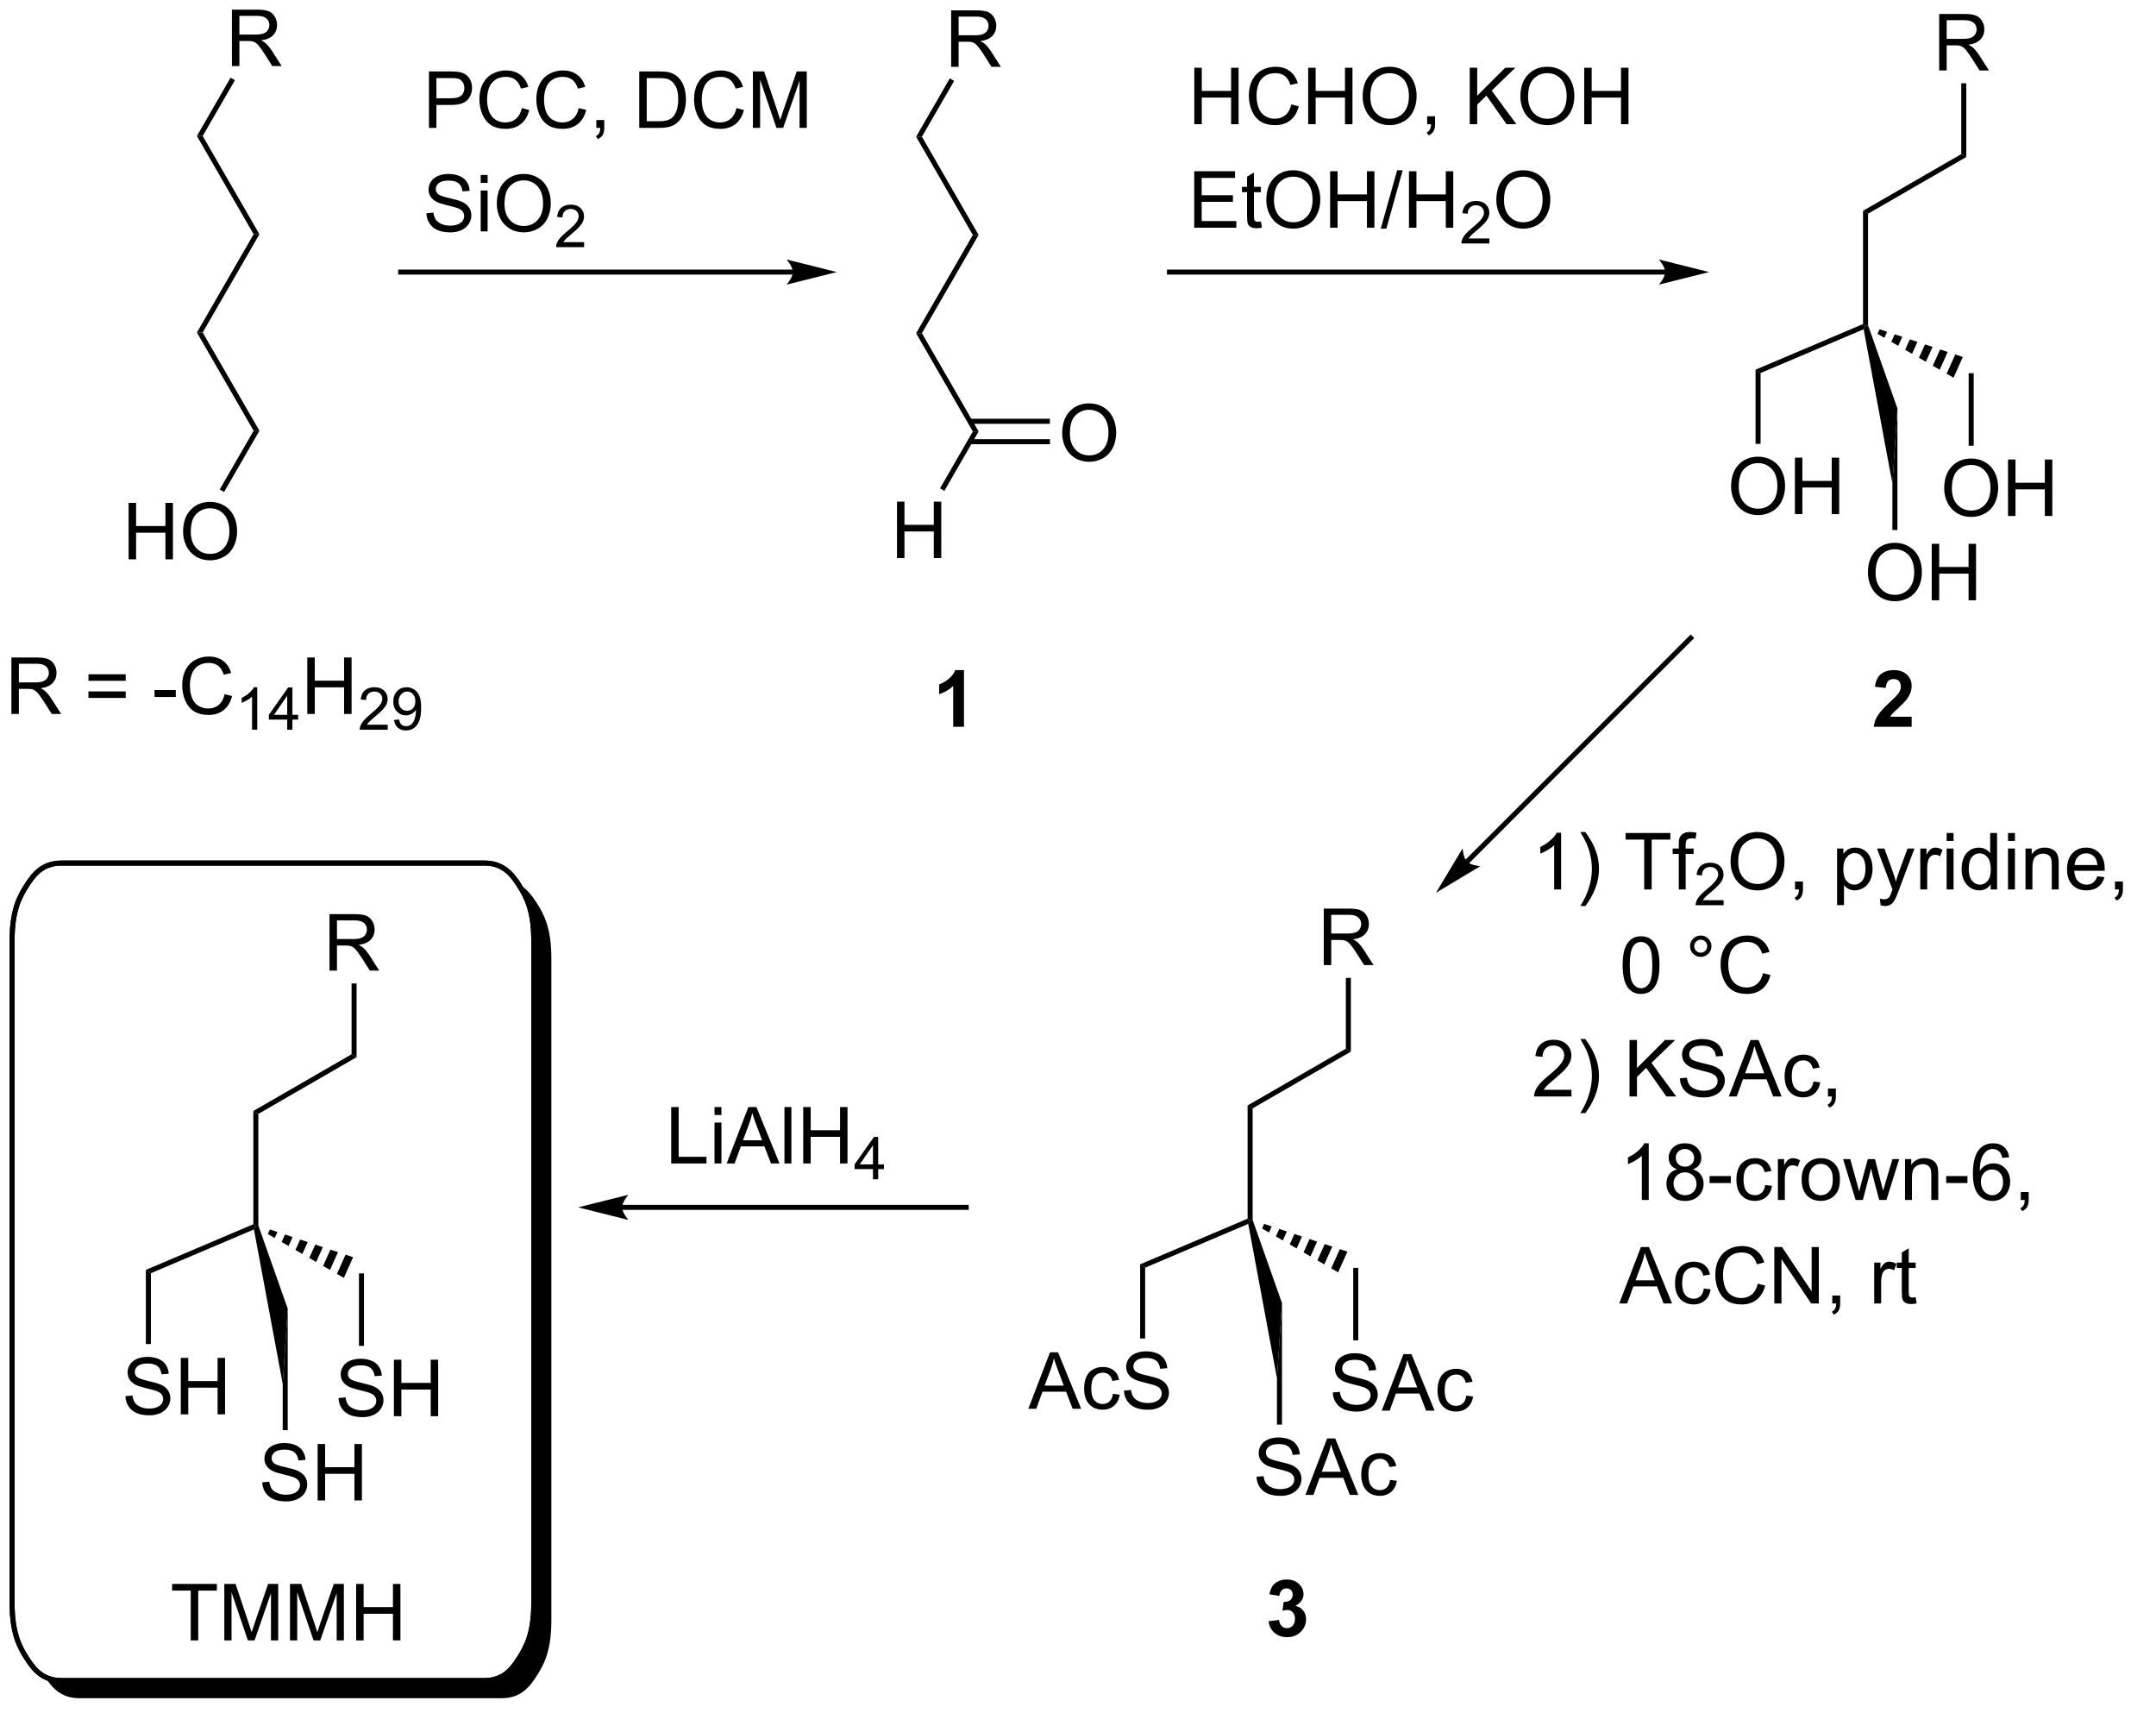<?xml version="1.0" encoding="UTF-8"?>
<!DOCTYPE svg PUBLIC '-//W3C//DTD SVG 1.0//EN'
          'http://www.w3.org/TR/2001/REC-SVG-20010904/DTD/svg10.dtd'>
<svg stroke-dasharray="none" shape-rendering="auto" xmlns="http://www.w3.org/2000/svg" font-family="'Dialog'" text-rendering="auto" width="600" fill-opacity="1" color-interpolation="auto" color-rendering="auto" preserveAspectRatio="xMidYMid meet" font-size="12px" viewBox="0 0 600 482" fill="black" xmlns:xlink="http://www.w3.org/1999/xlink" stroke="black" image-rendering="auto" stroke-miterlimit="10" stroke-linecap="square" stroke-linejoin="miter" font-style="normal" stroke-width="1" height="482" stroke-dashoffset="0" font-weight="normal" stroke-opacity="1"
><!--Generated by the Batik Graphics2D SVG Generator--><defs id="genericDefs"
  /><g
  ><defs id="defs1"
    ><clipPath clipPathUnits="userSpaceOnUse" id="clipPath1"
      ><path d="M1.09 1.103 L225.852 1.103 L225.852 181.762 L1.09 181.762 L1.09 1.103 Z"
      /></clipPath
      ><clipPath clipPathUnits="userSpaceOnUse" id="clipPath2"
      ><path d="M-0.715 204.157 L-0.715 379.053 L216.969 379.053 L216.969 204.157 Z"
      /></clipPath
      ><clipPath clipPathUnits="userSpaceOnUse" id="clipPath3"
      ><path d="M-0.715 204.157 L-0.715 378.821 L216.825 378.821 L216.825 204.157 Z"
      /></clipPath
    ></defs
    ><g transform="scale(2.667,2.667) translate(-1.09,-1.103) matrix(1.029,0,0,1.029,1.826,-208.894)"
    ><path d="M12.326 260.79 L12.326 255.064 L13.084 255.064 L13.084 257.415 L16.061 257.415 L16.061 255.064 L16.819 255.064 L16.819 260.79 L16.061 260.79 L16.061 258.09 L13.084 258.09 L13.084 260.79 L12.326 260.79 ZM17.851 258.001 Q17.851 256.574 18.617 255.769 Q19.382 254.962 20.593 254.962 Q21.385 254.962 22.02 255.342 Q22.658 255.72 22.992 256.397 Q23.328 257.074 23.328 257.933 Q23.328 258.806 22.976 259.493 Q22.625 260.181 21.979 260.535 Q21.335 260.889 20.588 260.889 Q19.781 260.889 19.143 260.498 Q18.507 260.105 18.179 259.431 Q17.851 258.754 17.851 258.001 ZM18.632 258.012 Q18.632 259.048 19.187 259.644 Q19.744 260.238 20.585 260.238 Q21.44 260.238 21.992 259.637 Q22.546 259.035 22.546 257.931 Q22.546 257.23 22.309 256.709 Q22.072 256.189 21.617 255.902 Q21.164 255.613 20.596 255.613 Q19.791 255.613 19.21 256.168 Q18.632 256.72 18.632 258.012 Z" stroke="none" clip-path="url(#clipPath3)"
    /></g
    ><g transform="matrix(2.743,0,0,2.743,1.961,-559.99)"
    ><path d="M22.02 254.058 L21.579 253.803 L25.017 247.848 L25.606 247.848 Z" stroke="none" clip-path="url(#clipPath3)"
    /></g
    ><g transform="matrix(2.743,0,0,2.743,1.961,-559.99)"
    ><path d="M25.606 247.848 L25.017 247.848 L19.262 237.882 L19.851 237.882 Z" stroke="none" clip-path="url(#clipPath3)"
    /></g
    ><g transform="matrix(2.743,0,0,2.743,1.961,-559.99)"
    ><path d="M19.851 237.882 L19.262 237.882 L25.017 227.915 L25.606 227.915 Z" stroke="none" clip-path="url(#clipPath3)"
    /></g
    ><g transform="matrix(2.743,0,0,2.743,1.961,-559.99)"
    ><path d="M25.606 227.915 L25.017 227.915 L19.262 217.948 L19.851 217.948 Z" stroke="none" clip-path="url(#clipPath3)"
    /></g
    ><g transform="matrix(2.743,0,0,2.743,1.961,-559.99)"
    ><path d="M22.816 210.856 L22.816 205.13 L25.355 205.13 Q26.121 205.13 26.519 205.283 Q26.918 205.437 27.155 205.828 Q27.394 206.218 27.394 206.692 Q27.394 207.302 26.999 207.721 Q26.605 208.137 25.78 208.249 Q26.082 208.395 26.238 208.536 Q26.569 208.841 26.866 209.296 L27.863 210.856 L26.91 210.856 L26.152 209.663 Q25.819 209.148 25.603 208.874 Q25.389 208.601 25.22 208.492 Q25.051 208.382 24.874 208.341 Q24.746 208.312 24.452 208.312 L23.574 208.312 L23.574 210.856 L22.816 210.856 ZM23.574 207.656 L25.202 207.656 Q25.723 207.656 26.014 207.549 Q26.308 207.442 26.459 207.205 Q26.613 206.968 26.613 206.692 Q26.613 206.286 26.316 206.025 Q26.022 205.762 25.387 205.762 L23.574 205.762 L23.574 207.656 Z" stroke="none" clip-path="url(#clipPath3)"
    /></g
    ><g transform="matrix(2.743,0,0,2.743,1.961,-559.99)"
    ><path d="M19.851 217.948 L19.262 217.948 L22.677 212.033 L23.119 212.288 Z" stroke="none" clip-path="url(#clipPath3)"
    /></g
    ><g transform="matrix(2.743,0,0,2.743,1.961,-559.99)"
    ><path d="M90.29 260.764 L90.29 255.037 L91.048 255.037 L91.048 257.389 L94.024 257.389 L94.024 255.037 L94.782 255.037 L94.782 260.764 L94.024 260.764 L94.024 258.063 L91.048 258.063 L91.048 260.764 L90.29 260.764 Z" stroke="none" clip-path="url(#clipPath3)"
    /></g
    ><g transform="matrix(2.743,0,0,2.743,1.961,-559.99)"
    ><path d="M95.098 253.941 L94.656 253.686 L97.984 247.922 L98.573 247.922 Z" stroke="none" clip-path="url(#clipPath3)"
    /></g
    ><g transform="matrix(2.743,0,0,2.743,1.961,-559.99)"
    ><path d="M98.573 247.922 L97.984 247.922 L92.23 237.955 L92.819 237.955 Z" stroke="none" clip-path="url(#clipPath3)"
    /></g
    ><g transform="matrix(2.743,0,0,2.743,1.961,-559.99)"
    ><path d="M92.819 237.955 L92.23 237.955 L97.984 227.989 L98.573 227.989 Z" stroke="none" clip-path="url(#clipPath3)"
    /></g
    ><g transform="matrix(2.743,0,0,2.743,1.961,-559.99)"
    ><path d="M98.573 227.989 L97.984 227.989 L92.23 218.022 L92.819 218.022 Z" stroke="none" clip-path="url(#clipPath3)"
    /></g
    ><g transform="matrix(2.743,0,0,2.743,1.961,-559.99)"
    ><path d="M95.784 210.93 L95.784 205.203 L98.323 205.203 Q99.088 205.203 99.487 205.357 Q99.885 205.511 100.122 205.901 Q100.362 206.292 100.362 206.766 Q100.362 207.375 99.966 207.795 Q99.573 208.211 98.747 208.323 Q99.049 208.469 99.206 208.61 Q99.536 208.914 99.833 209.37 L100.831 210.93 L99.878 210.93 L99.12 209.737 Q98.786 209.222 98.57 208.948 Q98.357 208.675 98.188 208.565 Q98.018 208.456 97.841 208.414 Q97.713 208.386 97.419 208.386 L96.542 208.386 L96.542 210.93 L95.784 210.93 ZM96.542 207.73 L98.169 207.73 Q98.69 207.73 98.982 207.623 Q99.276 207.516 99.427 207.279 Q99.581 207.042 99.581 206.766 Q99.581 206.36 99.284 206.099 Q98.99 205.836 98.354 205.836 L96.542 205.836 L96.542 207.73 Z" stroke="none" clip-path="url(#clipPath3)"
    /></g
    ><g transform="matrix(2.743,0,0,2.743,1.961,-559.99)"
    ><path d="M92.819 218.022 L92.23 218.022 L95.645 212.106 L96.087 212.362 Z" stroke="none" clip-path="url(#clipPath3)"
    /></g
    ><g transform="matrix(2.743,0,0,2.743,1.961,-559.99)"
    ><path d="M107.05 248.108 Q107.05 246.681 107.816 245.876 Q108.582 245.069 109.793 245.069 Q110.584 245.069 111.22 245.449 Q111.858 245.827 112.191 246.504 Q112.527 247.181 112.527 248.04 Q112.527 248.913 112.175 249.6 Q111.824 250.288 111.178 250.642 Q110.535 250.996 109.787 250.996 Q108.98 250.996 108.342 250.606 Q107.707 250.212 107.378 249.538 Q107.05 248.861 107.05 248.108 ZM107.832 248.119 Q107.832 249.155 108.386 249.751 Q108.944 250.345 109.785 250.345 Q110.639 250.345 111.191 249.744 Q111.746 249.142 111.746 248.038 Q111.746 247.337 111.509 246.816 Q111.272 246.296 110.816 246.009 Q110.363 245.72 109.795 245.72 Q108.99 245.72 108.41 246.275 Q107.832 246.827 107.832 248.119 Z" stroke="none" clip-path="url(#clipPath3)"
    /></g
    ><g transform="matrix(2.743,0,0,2.743,1.961,-559.99)"
    ><path d="M97.681 249.213 L105.807 249.213 L105.807 248.703 L97.681 248.703 ZM97.681 247.142 L105.807 247.142 L105.807 246.631 L97.681 246.631 Z" stroke="none" clip-path="url(#clipPath3)"
    /></g
    ><g transform="matrix(2.743,0,0,2.743,1.961,-559.99)"
    ><path d="M188.81 237.151 L188.555 237.193 L188.3 237.024 L188.3 225.537 L188.81 225.831 Z" stroke="none" clip-path="url(#clipPath3)"
    /></g
    ><g transform="matrix(2.743,0,0,2.743,1.961,-559.99)"
    ><path d="M188.81 225.831 L188.3 225.537 L198.267 219.782 L198.777 220.077 Z" stroke="none" clip-path="url(#clipPath3)"
    /></g
    ><g transform="matrix(2.743,0,0,2.743,1.961,-559.99)"
    ><path d="M196.027 211.296 L196.027 205.569 L198.566 205.569 Q199.332 205.569 199.73 205.723 Q200.129 205.877 200.366 206.267 Q200.605 206.658 200.605 207.132 Q200.605 207.741 200.21 208.161 Q199.816 208.577 198.991 208.689 Q199.293 208.835 199.449 208.976 Q199.78 209.28 200.077 209.736 L201.074 211.296 L200.121 211.296 L199.363 210.103 Q199.03 209.588 198.814 209.314 Q198.6 209.041 198.431 208.931 Q198.262 208.822 198.085 208.78 Q197.957 208.752 197.663 208.752 L196.785 208.752 L196.785 211.296 L196.027 211.296 ZM196.785 208.095 L198.413 208.095 Q198.934 208.095 199.225 207.989 Q199.519 207.882 199.671 207.645 Q199.824 207.408 199.824 207.132 Q199.824 206.726 199.527 206.465 Q199.233 206.202 198.598 206.202 L196.785 206.202 L196.785 208.095 Z" stroke="none" clip-path="url(#clipPath3)"
    /></g
    ><g transform="matrix(2.743,0,0,2.743,1.961,-559.99)"
    ><path d="M198.777 220.077 L198.267 219.782 L198.267 212.6 L198.777 212.6 Z" stroke="none" clip-path="url(#clipPath3)"
    /></g
    ><g transform="matrix(2.743,0,0,2.743,1.961,-559.99)"
    ><path d="M188.3 237.024 L188.555 237.193 L188.363 237.551 L177.906 241.991 L177.396 241.653 Z" stroke="none" clip-path="url(#clipPath3)"
    /></g
    ><g transform="matrix(2.743,0,0,2.743,1.961,-559.99)"
    ><path d="M174.914 253.517 Q174.914 252.089 175.68 251.285 Q176.445 250.477 177.656 250.477 Q178.448 250.477 179.083 250.858 Q179.721 251.235 180.055 251.912 Q180.391 252.589 180.391 253.449 Q180.391 254.321 180.039 255.009 Q179.688 255.696 179.042 256.05 Q178.399 256.405 177.651 256.405 Q176.844 256.405 176.206 256.014 Q175.57 255.621 175.242 254.946 Q174.914 254.269 174.914 253.517 ZM175.695 253.527 Q175.695 254.563 176.25 255.16 Q176.807 255.754 177.649 255.754 Q178.503 255.754 179.055 255.152 Q179.609 254.55 179.609 253.446 Q179.609 252.746 179.373 252.225 Q179.136 251.704 178.68 251.418 Q178.227 251.129 177.659 251.129 Q176.854 251.129 176.274 251.683 Q175.695 252.235 175.695 253.527 ZM181.389 256.306 L181.389 250.579 L182.147 250.579 L182.147 252.931 L185.124 252.931 L185.124 250.579 L185.882 250.579 L185.882 256.306 L185.124 256.306 L185.124 253.605 L182.147 253.605 L182.147 256.306 L181.389 256.306 Z" stroke="none" clip-path="url(#clipPath3)"
    /></g
    ><g transform="matrix(2.743,0,0,2.743,1.961,-559.99)"
    ><path d="M177.396 241.653 L177.906 241.991 L177.906 249.177 L177.396 249.177 Z" stroke="none" clip-path="url(#clipPath3)"
    /></g
    ><g transform="matrix(2.743,0,0,2.743,1.961,-559.99)"
    ><path d="M189.978 237.553 L190.746 237.809 L190.47 238.422 L189.769 238.018 ZM191.514 238.064 L192.282 238.32 L191.873 239.231 L191.172 238.827 ZM193.05 238.576 L193.818 238.832 L193.275 240.04 L192.574 239.636 ZM194.586 239.088 L195.354 239.344 L194.677 240.849 L193.976 240.444 ZM196.122 239.6 L196.889 239.855 L196.079 241.658 L195.378 241.253 ZM197.657 240.111 L198.425 240.367 L197.482 242.466 L196.781 242.062 Z" stroke="none" clip-path="url(#clipPath3)"
    /></g
    ><g transform="matrix(2.743,0,0,2.743,1.961,-559.99)"
    ><path d="M196.535 253.704 Q196.535 252.277 197.301 251.472 Q198.066 250.665 199.277 250.665 Q200.069 250.665 200.704 251.045 Q201.342 251.423 201.676 252.1 Q202.012 252.777 202.012 253.636 Q202.012 254.509 201.66 255.196 Q201.309 255.884 200.663 256.238 Q200.019 256.592 199.272 256.592 Q198.465 256.592 197.827 256.201 Q197.191 255.808 196.863 255.134 Q196.535 254.457 196.535 253.704 ZM197.316 253.714 Q197.316 254.751 197.871 255.347 Q198.428 255.941 199.269 255.941 Q200.124 255.941 200.676 255.339 Q201.23 254.738 201.23 253.634 Q201.23 252.933 200.994 252.412 Q200.756 251.892 200.301 251.605 Q199.848 251.316 199.28 251.316 Q198.475 251.316 197.894 251.871 Q197.316 252.423 197.316 253.714 ZM203.01 256.493 L203.01 250.767 L203.768 250.767 L203.768 253.118 L206.745 253.118 L206.745 250.767 L207.503 250.767 L207.503 256.493 L206.745 256.493 L206.745 253.793 L203.768 253.793 L203.768 256.493 L203.01 256.493 Z" stroke="none" clip-path="url(#clipPath3)"
    /></g
    ><g transform="matrix(2.743,0,0,2.743,1.961,-559.99)"
    ><path d="M199.017 242.009 L199.527 242.009 L199.527 249.364 L199.017 249.364 Z" stroke="none" clip-path="url(#clipPath3)"
    /></g
    ><g transform="matrix(2.743,0,0,2.743,1.961,-559.99)"
    ><path d="M188.363 237.551 L188.555 237.193 L188.81 237.151 L191.789 245.586 L191.279 253.206 Z" stroke="none" clip-path="url(#clipPath3)"
    /></g
    ><g transform="matrix(2.743,0,0,2.743,1.961,-559.99)"
    ><path d="M188.797 262.254 Q188.797 260.827 189.563 260.022 Q190.328 259.215 191.539 259.215 Q192.331 259.215 192.966 259.595 Q193.604 259.973 193.938 260.65 Q194.274 261.327 194.274 262.186 Q194.274 263.058 193.922 263.746 Q193.57 264.433 192.925 264.788 Q192.281 265.142 191.534 265.142 Q190.727 265.142 190.089 264.751 Q189.453 264.358 189.125 263.683 Q188.797 263.006 188.797 262.254 ZM189.578 262.264 Q189.578 263.301 190.133 263.897 Q190.69 264.491 191.531 264.491 Q192.386 264.491 192.938 263.889 Q193.492 263.288 193.492 262.183 Q193.492 261.483 193.255 260.962 Q193.018 260.441 192.563 260.155 Q192.109 259.866 191.542 259.866 Q190.737 259.866 190.156 260.42 Q189.578 260.973 189.578 262.264 ZM195.272 265.043 L195.272 259.316 L196.03 259.316 L196.03 261.668 L199.007 261.668 L199.007 259.316 L199.764 259.316 L199.764 265.043 L199.007 265.043 L199.007 262.342 L196.03 262.342 L196.03 265.043 L195.272 265.043 Z" stroke="none" clip-path="url(#clipPath3)"
    /></g
    ><g transform="matrix(2.743,0,0,2.743,1.961,-559.99)"
    ><path d="M191.279 253.206 L191.789 245.586 L191.789 257.914 L191.279 257.914 Z" stroke="none" clip-path="url(#clipPath3)"
    /></g
    ><g transform="matrix(2.743,0,0,2.743,1.961,-559.99)"
    ><path d="M126.373 327.901 L126.118 327.943 L125.862 327.774 L125.862 316.287 L126.373 316.582 Z" stroke="none" clip-path="url(#clipPath3)"
    /></g
    ><g transform="matrix(2.743,0,0,2.743,1.961,-559.99)"
    ><path d="M126.373 316.582 L125.862 316.287 L135.829 310.533 L136.339 310.827 Z" stroke="none" clip-path="url(#clipPath3)"
    /></g
    ><g transform="matrix(2.743,0,0,2.743,1.961,-559.99)"
    ><path d="M133.59 302.046 L133.59 296.32 L136.129 296.32 Q136.894 296.32 137.293 296.473 Q137.691 296.627 137.928 297.017 Q138.168 297.408 138.168 297.882 Q138.168 298.491 137.772 298.911 Q137.379 299.327 136.553 299.439 Q136.855 299.585 137.012 299.726 Q137.342 300.031 137.639 300.486 L138.637 302.046 L137.683 302.046 L136.925 300.853 Q136.592 300.338 136.376 300.064 Q136.162 299.791 135.993 299.682 Q135.824 299.572 135.647 299.531 Q135.519 299.502 135.225 299.502 L134.347 299.502 L134.347 302.046 L133.59 302.046 ZM134.347 298.846 L135.975 298.846 Q136.496 298.846 136.787 298.739 Q137.082 298.632 137.233 298.395 Q137.387 298.158 137.387 297.882 Q137.387 297.476 137.09 297.215 Q136.795 296.952 136.16 296.952 L134.347 296.952 L134.347 298.846 Z" stroke="none" clip-path="url(#clipPath3)"
    /></g
    ><g transform="matrix(2.743,0,0,2.743,1.961,-559.99)"
    ><path d="M136.339 310.827 L135.829 310.533 L135.829 303.35 L136.339 303.35 Z" stroke="none" clip-path="url(#clipPath3)"
    /></g
    ><g transform="matrix(2.743,0,0,2.743,1.961,-559.99)"
    ><path d="M125.862 327.774 L126.118 327.943 L125.926 328.301 L115.468 332.741 L114.958 332.403 Z" stroke="none" clip-path="url(#clipPath3)"
    /></g
    ><g transform="matrix(2.743,0,0,2.743,1.961,-559.99)"
    ><path d="M103.614 347.056 L105.815 341.329 L106.633 341.329 L108.976 347.056 L108.112 347.056 L107.445 345.321 L105.049 345.321 L104.422 347.056 L103.614 347.056 ZM105.268 344.704 L107.211 344.704 L106.612 343.118 Q106.338 342.394 106.206 341.931 Q106.096 342.48 105.898 343.024 L105.268 344.704 ZM112.198 345.535 L112.89 345.626 Q112.776 346.34 112.31 346.746 Q111.844 347.149 111.164 347.149 Q110.312 347.149 109.794 346.592 Q109.276 346.035 109.276 344.996 Q109.276 344.324 109.497 343.821 Q109.721 343.316 110.177 343.066 Q110.633 342.814 111.166 342.814 Q111.844 342.814 112.273 343.155 Q112.703 343.496 112.823 344.126 L112.14 344.23 Q112.041 343.814 111.794 343.603 Q111.547 343.392 111.195 343.392 Q110.664 343.392 110.331 343.772 Q110 344.152 110 344.978 Q110 345.814 110.32 346.194 Q110.64 346.571 111.156 346.571 Q111.57 346.571 111.846 346.319 Q112.125 346.064 112.198 345.535 ZM113.323 345.215 L114.039 345.152 Q114.088 345.582 114.273 345.858 Q114.461 346.134 114.851 346.303 Q115.242 346.472 115.729 346.472 Q116.164 346.472 116.495 346.345 Q116.828 346.215 116.989 345.991 Q117.151 345.767 117.151 345.501 Q117.151 345.23 116.995 345.03 Q116.838 344.829 116.479 344.691 Q116.25 344.603 115.461 344.413 Q114.672 344.222 114.354 344.056 Q113.945 343.84 113.742 343.522 Q113.541 343.204 113.541 342.808 Q113.541 342.376 113.786 341.998 Q114.034 341.621 114.505 341.426 Q114.979 341.23 115.557 341.23 Q116.195 341.23 116.68 341.436 Q117.166 341.642 117.427 342.04 Q117.69 342.439 117.711 342.941 L116.984 342.996 Q116.924 342.454 116.586 342.178 Q116.25 341.899 115.588 341.899 Q114.901 341.899 114.586 342.152 Q114.273 342.402 114.273 342.759 Q114.273 343.066 114.495 343.267 Q114.713 343.465 115.638 343.676 Q116.562 343.884 116.906 344.04 Q117.406 344.269 117.643 344.623 Q117.883 344.978 117.883 345.439 Q117.883 345.894 117.62 346.301 Q117.359 346.704 116.867 346.931 Q116.377 347.155 115.765 347.155 Q114.987 347.155 114.461 346.928 Q113.937 346.699 113.638 346.246 Q113.338 345.79 113.323 345.215 Z" stroke="none" clip-path="url(#clipPath3)"
    /></g
    ><g transform="matrix(2.743,0,0,2.743,1.961,-559.99)"
    ><path d="M114.958 332.403 L115.468 332.741 L115.468 339.927 L114.958 339.927 Z" stroke="none" clip-path="url(#clipPath3)"
    /></g
    ><g transform="matrix(2.743,0,0,2.743,1.961,-559.99)"
    ><path d="M127.541 328.303 L128.309 328.559 L128.033 329.173 L127.332 328.768 ZM129.077 328.815 L129.845 329.07 L129.435 329.981 L128.734 329.577 ZM130.612 329.326 L131.38 329.582 L130.837 330.79 L130.136 330.386 ZM132.148 329.838 L132.916 330.094 L132.239 331.599 L131.538 331.195 ZM133.684 330.35 L134.452 330.606 L133.642 332.408 L132.941 332.003 ZM135.22 330.861 L135.988 331.117 L135.044 333.217 L134.343 332.812 Z" stroke="none" clip-path="url(#clipPath3)"
    /></g
    ><g transform="matrix(2.743,0,0,2.743,1.961,-559.99)"
    ><path d="M134.506 345.402 L135.222 345.34 Q135.272 345.769 135.457 346.045 Q135.644 346.321 136.035 346.491 Q136.425 346.66 136.912 346.66 Q137.347 346.66 137.678 346.532 Q138.012 346.402 138.173 346.178 Q138.334 345.954 138.334 345.689 Q138.334 345.418 138.178 345.217 Q138.022 345.017 137.662 344.879 Q137.433 344.79 136.644 344.6 Q135.855 344.41 135.537 344.243 Q135.129 344.027 134.925 343.709 Q134.725 343.392 134.725 342.996 Q134.725 342.564 134.97 342.186 Q135.217 341.808 135.689 341.613 Q136.162 341.418 136.741 341.418 Q137.379 341.418 137.863 341.623 Q138.35 341.829 138.61 342.228 Q138.874 342.626 138.894 343.129 L138.168 343.183 Q138.108 342.642 137.769 342.366 Q137.433 342.087 136.772 342.087 Q136.084 342.087 135.769 342.34 Q135.457 342.59 135.457 342.946 Q135.457 343.254 135.678 343.454 Q135.897 343.652 136.821 343.863 Q137.746 344.071 138.09 344.228 Q138.59 344.457 138.827 344.811 Q139.066 345.165 139.066 345.626 Q139.066 346.082 138.803 346.488 Q138.543 346.892 138.05 347.118 Q137.561 347.342 136.949 347.342 Q136.17 347.342 135.644 347.116 Q135.121 346.887 134.821 346.433 Q134.522 345.978 134.506 345.402 ZM139.47 347.243 L141.67 341.517 L142.488 341.517 L144.832 347.243 L143.967 347.243 L143.3 345.509 L140.905 345.509 L140.277 347.243 L139.47 347.243 ZM141.124 344.892 L143.066 344.892 L142.467 343.306 Q142.194 342.582 142.061 342.118 Q141.952 342.668 141.754 343.212 L141.124 344.892 ZM148.053 345.722 L148.746 345.814 Q148.631 346.527 148.165 346.933 Q147.699 347.337 147.019 347.337 Q146.168 347.337 145.649 346.78 Q145.131 346.222 145.131 345.183 Q145.131 344.512 145.353 344.009 Q145.577 343.504 146.032 343.254 Q146.488 343.001 147.022 343.001 Q147.699 343.001 148.129 343.342 Q148.558 343.683 148.678 344.314 L147.996 344.418 Q147.897 344.001 147.649 343.79 Q147.402 343.579 147.05 343.579 Q146.519 343.579 146.186 343.959 Q145.855 344.34 145.855 345.165 Q145.855 346.001 146.175 346.381 Q146.496 346.759 147.012 346.759 Q147.425 346.759 147.702 346.506 Q147.98 346.251 148.053 345.722 Z" stroke="none" clip-path="url(#clipPath3)"
    /></g
    ><g transform="matrix(2.743,0,0,2.743,1.961,-559.99)"
    ><path d="M136.579 332.76 L137.089 332.76 L137.089 340.113 L136.579 340.113 Z" stroke="none" clip-path="url(#clipPath3)"
    /></g
    ><g transform="matrix(2.743,0,0,2.743,1.961,-559.99)"
    ><path d="M125.926 328.301 L126.118 327.943 L126.373 327.901 L129.351 336.336 L128.841 343.956 Z" stroke="none" clip-path="url(#clipPath3)"
    /></g
    ><g transform="matrix(2.743,0,0,2.743,1.961,-559.99)"
    ><path d="M126.768 353.952 L127.484 353.889 Q127.534 354.319 127.719 354.595 Q127.906 354.871 128.297 355.04 Q128.687 355.21 129.174 355.21 Q129.609 355.21 129.94 355.082 Q130.273 354.952 130.435 354.728 Q130.596 354.504 130.596 354.238 Q130.596 353.967 130.44 353.767 Q130.284 353.566 129.924 353.428 Q129.695 353.34 128.906 353.15 Q128.117 352.96 127.799 352.793 Q127.391 352.577 127.187 352.259 Q126.987 351.941 126.987 351.546 Q126.987 351.113 127.232 350.736 Q127.479 350.358 127.951 350.163 Q128.424 349.967 129.002 349.967 Q129.641 349.967 130.125 350.173 Q130.612 350.379 130.872 350.777 Q131.135 351.176 131.156 351.678 L130.43 351.733 Q130.37 351.191 130.031 350.915 Q129.695 350.637 129.034 350.637 Q128.346 350.637 128.031 350.889 Q127.719 351.139 127.719 351.496 Q127.719 351.803 127.94 352.004 Q128.159 352.202 129.083 352.413 Q130.008 352.621 130.351 352.777 Q130.851 353.007 131.089 353.361 Q131.328 353.715 131.328 354.176 Q131.328 354.632 131.065 355.038 Q130.805 355.441 130.312 355.668 Q129.823 355.892 129.211 355.892 Q128.432 355.892 127.906 355.665 Q127.383 355.436 127.083 354.983 Q126.784 354.527 126.768 353.952 ZM131.732 355.793 L133.932 350.066 L134.75 350.066 L137.094 355.793 L136.229 355.793 L135.562 354.059 L133.167 354.059 L132.539 355.793 L131.732 355.793 ZM133.385 353.441 L135.328 353.441 L134.729 351.856 Q134.456 351.132 134.323 350.668 Q134.214 351.217 134.016 351.762 L133.385 353.441 ZM140.315 354.272 L141.008 354.363 Q140.893 355.077 140.427 355.483 Q139.961 355.887 139.281 355.887 Q138.43 355.887 137.911 355.329 Q137.393 354.772 137.393 353.733 Q137.393 353.061 137.614 352.559 Q137.839 352.053 138.294 351.803 Q138.75 351.551 139.284 351.551 Q139.961 351.551 140.391 351.892 Q140.82 352.233 140.94 352.863 L140.258 352.967 Q140.159 352.551 139.911 352.34 Q139.664 352.129 139.312 352.129 Q138.781 352.129 138.448 352.509 Q138.117 352.889 138.117 353.715 Q138.117 354.551 138.437 354.931 Q138.758 355.309 139.273 355.309 Q139.687 355.309 139.964 355.056 Q140.242 354.801 140.315 354.272 Z" stroke="none" clip-path="url(#clipPath3)"
    /></g
    ><g transform="matrix(2.743,0,0,2.743,1.961,-559.99)"
    ><path d="M128.841 343.956 L129.351 336.336 L129.351 348.662 L128.841 348.662 Z" stroke="none" clip-path="url(#clipPath3)"
    /></g
    ><g transform="matrix(2.743,0,0,2.743,1.961,-559.99)"
    ><path d="M25.497 328.464 L25.242 328.506 L24.987 328.337 L24.987 316.85 L25.497 317.144 Z" stroke="none" clip-path="url(#clipPath3)"
    /></g
    ><g transform="matrix(2.743,0,0,2.743,1.961,-559.99)"
    ><path d="M25.497 317.144 L24.987 316.85 L34.954 311.095 L35.464 311.39 Z" stroke="none" clip-path="url(#clipPath3)"
    /></g
    ><g transform="matrix(2.743,0,0,2.743,1.961,-559.99)"
    ><path d="M32.714 302.609 L32.714 296.882 L35.254 296.882 Q36.019 296.882 36.417 297.036 Q36.816 297.19 37.053 297.58 Q37.292 297.971 37.292 298.445 Q37.292 299.054 36.897 299.474 Q36.504 299.89 35.678 300.002 Q35.98 300.148 36.136 300.289 Q36.467 300.593 36.764 301.049 L37.761 302.609 L36.808 302.609 L36.05 301.416 Q35.717 300.901 35.501 300.627 Q35.287 300.354 35.118 300.244 Q34.949 300.135 34.772 300.093 Q34.644 300.065 34.35 300.065 L33.472 300.065 L33.472 302.609 L32.714 302.609 ZM33.472 299.408 L35.1 299.408 Q35.621 299.408 35.912 299.302 Q36.207 299.195 36.358 298.958 Q36.511 298.721 36.511 298.445 Q36.511 298.039 36.214 297.778 Q35.92 297.515 35.285 297.515 L33.472 297.515 L33.472 299.408 Z" stroke="none" clip-path="url(#clipPath3)"
    /></g
    ><g transform="matrix(2.743,0,0,2.743,1.961,-559.99)"
    ><path d="M35.464 311.39 L34.954 311.095 L34.954 303.913 L35.464 303.913 Z" stroke="none" clip-path="url(#clipPath3)"
    /></g
    ><g transform="matrix(2.743,0,0,2.743,1.961,-559.99)"
    ><path d="M24.987 328.337 L25.242 328.506 L25.05 328.864 L14.593 333.304 L14.083 332.966 Z" stroke="none" clip-path="url(#clipPath3)"
    /></g
    ><g transform="matrix(2.743,0,0,2.743,1.961,-559.99)"
    ><path d="M12.01 345.777 L12.726 345.715 Q12.776 346.145 12.96 346.421 Q13.148 346.697 13.539 346.866 Q13.929 347.035 14.416 347.035 Q14.851 347.035 15.182 346.908 Q15.515 346.777 15.677 346.553 Q15.838 346.329 15.838 346.064 Q15.838 345.793 15.682 345.593 Q15.526 345.392 15.166 345.254 Q14.937 345.166 14.148 344.975 Q13.359 344.785 13.041 344.619 Q12.632 344.402 12.429 344.085 Q12.229 343.767 12.229 343.371 Q12.229 342.939 12.473 342.561 Q12.721 342.184 13.192 341.988 Q13.666 341.793 14.244 341.793 Q14.882 341.793 15.367 341.999 Q15.854 342.204 16.114 342.603 Q16.377 343.001 16.398 343.504 L15.671 343.559 Q15.611 343.017 15.273 342.741 Q14.937 342.462 14.276 342.462 Q13.588 342.462 13.273 342.715 Q12.96 342.965 12.96 343.322 Q12.96 343.629 13.182 343.829 Q13.401 344.027 14.325 344.238 Q15.25 344.447 15.593 344.603 Q16.093 344.832 16.33 345.186 Q16.57 345.541 16.57 346.001 Q16.57 346.457 16.307 346.863 Q16.046 347.267 15.554 347.494 Q15.065 347.718 14.453 347.718 Q13.674 347.718 13.148 347.491 Q12.625 347.262 12.325 346.809 Q12.026 346.353 12.01 345.777 ZM17.627 347.619 L17.627 341.892 L18.385 341.892 L18.385 344.244 L21.361 344.244 L21.361 341.892 L22.119 341.892 L22.119 347.619 L21.361 347.619 L21.361 344.918 L18.385 344.918 L18.385 347.619 L17.627 347.619 Z" stroke="none" clip-path="url(#clipPath3)"
    /></g
    ><g transform="matrix(2.743,0,0,2.743,1.961,-559.99)"
    ><path d="M14.083 332.966 L14.593 333.304 L14.593 340.488 L14.083 340.488 Z" stroke="none" clip-path="url(#clipPath3)"
    /></g
    ><g transform="matrix(2.743,0,0,2.743,1.961,-559.99)"
    ><path d="M26.666 328.865 L27.433 329.121 L27.158 329.735 L26.456 329.331 ZM28.201 329.377 L28.969 329.633 L28.56 330.544 L27.859 330.14 ZM29.737 329.889 L30.505 330.145 L29.962 331.353 L29.261 330.949 ZM31.273 330.401 L32.041 330.657 L31.364 332.162 L30.663 331.757 ZM32.809 330.912 L33.577 331.168 L32.767 332.971 L32.066 332.566 ZM34.344 331.424 L35.112 331.68 L34.169 333.779 L33.468 333.375 Z" stroke="none" clip-path="url(#clipPath3)"
    /></g
    ><g transform="matrix(2.743,0,0,2.743,1.961,-559.99)"
    ><path d="M33.631 345.965 L34.347 345.902 Q34.397 346.332 34.582 346.608 Q34.769 346.884 35.16 347.053 Q35.55 347.223 36.037 347.223 Q36.472 347.223 36.803 347.095 Q37.136 346.965 37.298 346.741 Q37.459 346.517 37.459 346.251 Q37.459 345.981 37.303 345.78 Q37.147 345.579 36.787 345.442 Q36.558 345.353 35.769 345.163 Q34.98 344.973 34.662 344.806 Q34.254 344.59 34.05 344.272 Q33.85 343.954 33.85 343.559 Q33.85 343.126 34.095 342.749 Q34.342 342.371 34.813 342.176 Q35.287 341.981 35.865 341.981 Q36.504 341.981 36.988 342.186 Q37.475 342.392 37.735 342.791 Q37.998 343.189 38.019 343.692 L37.292 343.746 Q37.233 343.204 36.894 342.928 Q36.558 342.65 35.897 342.65 Q35.209 342.65 34.894 342.902 Q34.582 343.152 34.582 343.509 Q34.582 343.817 34.803 344.017 Q35.022 344.215 35.946 344.426 Q36.871 344.634 37.214 344.791 Q37.714 345.02 37.951 345.374 Q38.191 345.728 38.191 346.189 Q38.191 346.645 37.928 347.051 Q37.667 347.454 37.175 347.681 Q36.686 347.905 36.074 347.905 Q35.295 347.905 34.769 347.678 Q34.246 347.449 33.946 346.996 Q33.647 346.541 33.631 345.965 ZM39.248 347.806 L39.248 342.079 L40.006 342.079 L40.006 344.431 L42.983 344.431 L42.983 342.079 L43.74 342.079 L43.74 347.806 L42.983 347.806 L42.983 345.106 L40.006 345.106 L40.006 347.806 L39.248 347.806 Z" stroke="none" clip-path="url(#clipPath3)"
    /></g
    ><g transform="matrix(2.743,0,0,2.743,1.961,-559.99)"
    ><path d="M35.704 333.322 L36.214 333.322 L36.214 340.675 L35.704 340.675 Z" stroke="none" clip-path="url(#clipPath3)"
    /></g
    ><g transform="matrix(2.743,0,0,2.743,1.961,-559.99)"
    ><path d="M25.05 328.864 L25.242 328.506 L25.497 328.464 L28.476 336.899 L27.966 344.519 Z" stroke="none" clip-path="url(#clipPath3)"
    /></g
    ><g transform="matrix(2.743,0,0,2.743,1.961,-559.99)"
    ><path d="M25.893 354.515 L26.609 354.452 Q26.659 354.882 26.843 355.158 Q27.031 355.434 27.422 355.603 Q27.812 355.772 28.299 355.772 Q28.734 355.772 29.065 355.645 Q29.398 355.515 29.56 355.291 Q29.721 355.067 29.721 354.801 Q29.721 354.53 29.565 354.33 Q29.409 354.129 29.049 353.991 Q28.82 353.903 28.031 353.713 Q27.242 353.522 26.924 353.356 Q26.515 353.14 26.312 352.822 Q26.112 352.504 26.112 352.108 Q26.112 351.676 26.357 351.298 Q26.604 350.921 27.075 350.726 Q27.549 350.53 28.127 350.53 Q28.765 350.53 29.25 350.736 Q29.737 350.942 29.997 351.34 Q30.26 351.739 30.281 352.241 L29.554 352.296 Q29.494 351.754 29.156 351.478 Q28.82 351.2 28.159 351.2 Q27.471 351.2 27.156 351.452 Q26.843 351.702 26.843 352.059 Q26.843 352.366 27.065 352.567 Q27.284 352.765 28.208 352.976 Q29.133 353.184 29.476 353.34 Q29.976 353.569 30.213 353.923 Q30.453 354.278 30.453 354.739 Q30.453 355.194 30.19 355.601 Q29.929 356.004 29.437 356.231 Q28.948 356.455 28.336 356.455 Q27.557 356.455 27.031 356.228 Q26.508 355.999 26.208 355.546 Q25.909 355.09 25.893 354.515 ZM31.51 356.356 L31.51 350.629 L32.268 350.629 L32.268 352.981 L35.245 352.981 L35.245 350.629 L36.002 350.629 L36.002 356.356 L35.245 356.356 L35.245 353.655 L32.268 353.655 L32.268 356.356 L31.51 356.356 Z" stroke="none" clip-path="url(#clipPath3)"
    /></g
    ><g transform="matrix(2.743,0,0,2.743,1.961,-559.99)"
    ><path d="M27.966 344.519 L28.476 336.899 L28.476 349.225 L27.966 349.225 Z" stroke="none" clip-path="url(#clipPath3)"
    /></g
    ><g transform="matrix(2.743,0,0,2.743,1.961,-559.99)"
    ><path d="M42.805 217.125 L42.805 211.398 L44.966 211.398 Q45.536 211.398 45.836 211.453 Q46.258 211.523 46.542 211.721 Q46.828 211.917 47.003 212.273 Q47.177 212.628 47.177 213.055 Q47.177 213.784 46.711 214.292 Q46.247 214.797 45.031 214.797 L43.562 214.797 L43.562 217.125 L42.805 217.125 ZM43.562 214.12 L45.044 214.12 Q45.779 214.12 46.086 213.846 Q46.396 213.573 46.396 213.078 Q46.396 212.719 46.214 212.464 Q46.031 212.206 45.734 212.125 Q45.544 212.073 45.029 212.073 L43.562 212.073 L43.562 214.12 ZM52.227 215.117 L52.984 215.307 Q52.747 216.242 52.128 216.734 Q51.508 217.224 50.615 217.224 Q49.688 217.224 49.107 216.846 Q48.529 216.469 48.224 215.755 Q47.922 215.039 47.922 214.219 Q47.922 213.323 48.263 212.659 Q48.607 211.992 49.237 211.646 Q49.867 211.299 50.625 211.299 Q51.484 211.299 52.07 211.737 Q52.656 212.174 52.888 212.969 L52.141 213.143 Q51.943 212.518 51.562 212.234 Q51.185 211.948 50.609 211.948 Q49.95 211.948 49.505 212.266 Q49.062 212.581 48.883 213.115 Q48.703 213.648 48.703 214.214 Q48.703 214.945 48.917 215.49 Q49.13 216.034 49.578 216.305 Q50.029 216.573 50.552 216.573 Q51.188 216.573 51.628 216.206 Q52.07 215.839 52.227 215.117 ZM58.004 215.117 L58.762 215.307 Q58.525 216.242 57.905 216.734 Q57.285 217.224 56.392 217.224 Q55.465 217.224 54.884 216.846 Q54.306 216.469 54.001 215.755 Q53.699 215.039 53.699 214.219 Q53.699 213.323 54.04 212.659 Q54.384 211.992 55.014 211.646 Q55.645 211.299 56.402 211.299 Q57.262 211.299 57.848 211.737 Q58.434 212.174 58.665 212.969 L57.918 213.143 Q57.72 212.518 57.34 212.234 Q56.962 211.948 56.387 211.948 Q55.728 211.948 55.283 212.266 Q54.84 212.581 54.66 213.115 Q54.48 213.648 54.48 214.214 Q54.48 214.945 54.694 215.49 Q54.908 216.034 55.355 216.305 Q55.806 216.573 56.329 216.573 Q56.965 216.573 57.405 216.206 Q57.848 215.839 58.004 215.117 ZM59.789 217.125 L59.789 216.323 L60.591 216.323 L60.591 217.125 Q60.591 217.568 60.435 217.839 Q60.279 218.109 59.938 218.258 L59.742 217.958 Q59.966 217.859 60.07 217.669 Q60.177 217.482 60.188 217.125 L59.789 217.125 ZM64.141 217.125 L64.141 211.398 L66.115 211.398 Q66.781 211.398 67.133 211.479 Q67.625 211.594 67.974 211.891 Q68.427 212.273 68.651 212.87 Q68.875 213.464 68.875 214.229 Q68.875 214.883 68.721 215.388 Q68.57 215.891 68.331 216.221 Q68.094 216.549 67.81 216.74 Q67.529 216.93 67.128 217.029 Q66.727 217.125 66.208 217.125 L64.141 217.125 ZM64.898 216.448 L66.122 216.448 Q66.688 216.448 67.01 216.344 Q67.333 216.237 67.523 216.047 Q67.794 215.776 67.943 215.323 Q68.094 214.867 68.094 214.219 Q68.094 213.32 67.799 212.839 Q67.505 212.354 67.083 212.19 Q66.779 212.073 66.102 212.073 L64.898 212.073 L64.898 216.448 ZM74.004 215.117 L74.762 215.307 Q74.525 216.242 73.905 216.734 Q73.285 217.224 72.392 217.224 Q71.465 217.224 70.884 216.846 Q70.306 216.469 70.001 215.755 Q69.699 215.039 69.699 214.219 Q69.699 213.323 70.04 212.659 Q70.384 211.992 71.014 211.646 Q71.644 211.299 72.402 211.299 Q73.262 211.299 73.848 211.737 Q74.434 212.174 74.665 212.969 L73.918 213.143 Q73.72 212.518 73.34 212.234 Q72.962 211.948 72.387 211.948 Q71.728 211.948 71.283 212.266 Q70.84 212.581 70.66 213.115 Q70.481 213.648 70.481 214.214 Q70.481 214.945 70.694 215.49 Q70.908 216.034 71.356 216.305 Q71.806 216.573 72.329 216.573 Q72.965 216.573 73.405 216.206 Q73.848 215.839 74.004 215.117 ZM75.672 217.125 L75.672 211.398 L76.812 211.398 L78.169 215.453 Q78.357 216.018 78.443 216.299 Q78.539 215.987 78.747 215.383 L80.117 211.398 L81.138 211.398 L81.138 217.125 L80.406 217.125 L80.406 212.331 L78.742 217.125 L78.06 217.125 L76.404 212.25 L76.404 217.125 L75.672 217.125 Z" stroke="none" clip-path="url(#clipPath3)"
    /></g
    ><g transform="matrix(2.743,0,0,2.743,1.961,-559.99)"
    ><path d="M42.547 225.784 L43.263 225.721 Q43.312 226.151 43.497 226.427 Q43.685 226.703 44.075 226.872 Q44.466 227.042 44.953 227.042 Q45.388 227.042 45.719 226.914 Q46.052 226.784 46.214 226.56 Q46.375 226.336 46.375 226.07 Q46.375 225.799 46.219 225.599 Q46.062 225.398 45.703 225.26 Q45.474 225.172 44.685 224.982 Q43.896 224.792 43.578 224.625 Q43.169 224.409 42.966 224.091 Q42.766 223.773 42.766 223.378 Q42.766 222.945 43.01 222.568 Q43.258 222.19 43.729 221.995 Q44.203 221.799 44.781 221.799 Q45.419 221.799 45.904 222.005 Q46.391 222.211 46.651 222.609 Q46.914 223.008 46.935 223.51 L46.208 223.565 Q46.148 223.023 45.81 222.747 Q45.474 222.469 44.812 222.469 Q44.125 222.469 43.81 222.721 Q43.497 222.971 43.497 223.328 Q43.497 223.635 43.719 223.836 Q43.938 224.034 44.862 224.245 Q45.786 224.453 46.13 224.609 Q46.63 224.839 46.867 225.193 Q47.107 225.547 47.107 226.008 Q47.107 226.464 46.844 226.87 Q46.583 227.273 46.091 227.5 Q45.602 227.724 44.99 227.724 Q44.211 227.724 43.685 227.497 Q43.161 227.268 42.862 226.815 Q42.562 226.359 42.547 225.784 ZM48.055 222.706 L48.055 221.898 L48.758 221.898 L48.758 222.706 L48.055 222.706 ZM48.055 227.625 L48.055 223.477 L48.758 223.477 L48.758 227.625 L48.055 227.625 ZM49.689 224.836 Q49.689 223.409 50.454 222.604 Q51.22 221.797 52.431 221.797 Q53.223 221.797 53.858 222.177 Q54.496 222.555 54.829 223.232 Q55.165 223.909 55.165 224.768 Q55.165 225.641 54.814 226.328 Q54.462 227.016 53.816 227.37 Q53.173 227.724 52.426 227.724 Q51.618 227.724 50.98 227.333 Q50.345 226.94 50.017 226.266 Q49.689 225.589 49.689 224.836 ZM50.47 224.846 Q50.47 225.883 51.025 226.479 Q51.582 227.073 52.423 227.073 Q53.277 227.073 53.829 226.471 Q54.384 225.87 54.384 224.766 Q54.384 224.065 54.147 223.544 Q53.91 223.023 53.454 222.737 Q53.001 222.448 52.434 222.448 Q51.629 222.448 51.048 223.003 Q50.47 223.555 50.47 224.846 Z" stroke="none" clip-path="url(#clipPath3)"
    /></g
    ><g transform="matrix(2.743,0,0,2.743,1.961,-559.99)"
    ><path d="M58.545 228.717 L58.545 229.225 L55.705 229.225 Q55.699 229.034 55.768 228.858 Q55.875 228.569 56.113 228.287 Q56.354 228.006 56.805 227.637 Q57.504 227.063 57.75 226.727 Q57.996 226.391 57.996 226.092 Q57.996 225.78 57.772 225.565 Q57.549 225.348 57.188 225.348 Q56.807 225.348 56.578 225.577 Q56.35 225.805 56.348 226.209 L55.805 226.155 Q55.861 225.547 56.225 225.231 Q56.588 224.912 57.199 224.912 Q57.818 224.912 58.178 225.256 Q58.539 225.598 58.539 226.104 Q58.539 226.362 58.434 226.612 Q58.328 226.86 58.082 227.135 Q57.838 227.411 57.27 227.891 Q56.795 228.29 56.66 228.432 Q56.526 228.575 56.438 228.717 L58.545 228.717 Z" stroke="none" clip-path="url(#clipPath3)"
    /></g
    ><g transform="matrix(2.743,0,0,2.743,1.961,-559.99)"
    ><path d="M120.453 216.75 L120.453 211.023 L121.211 211.023 L121.211 213.375 L124.188 213.375 L124.188 211.023 L124.945 211.023 L124.945 216.75 L124.188 216.75 L124.188 214.049 L121.211 214.049 L121.211 216.75 L120.453 216.75 ZM130.293 214.742 L131.051 214.932 Q130.814 215.867 130.194 216.359 Q129.574 216.849 128.681 216.849 Q127.754 216.849 127.173 216.471 Q126.595 216.094 126.29 215.38 Q125.988 214.664 125.988 213.844 Q125.988 212.948 126.329 212.284 Q126.673 211.617 127.303 211.271 Q127.934 210.924 128.691 210.924 Q129.551 210.924 130.137 211.362 Q130.723 211.799 130.954 212.594 L130.207 212.768 Q130.009 212.143 129.629 211.859 Q129.251 211.573 128.676 211.573 Q128.017 211.573 127.572 211.891 Q127.129 212.206 126.949 212.74 Q126.769 213.273 126.769 213.839 Q126.769 214.57 126.983 215.115 Q127.197 215.659 127.644 215.93 Q128.095 216.198 128.619 216.198 Q129.254 216.198 129.694 215.831 Q130.137 215.464 130.293 214.742 ZM132.008 216.75 L132.008 211.023 L132.766 211.023 L132.766 213.375 L135.742 213.375 L135.742 211.023 L136.5 211.023 L136.5 216.75 L135.742 216.75 L135.742 214.049 L132.766 214.049 L132.766 216.75 L132.008 216.75 ZM137.532 213.961 Q137.532 212.534 138.298 211.729 Q139.064 210.922 140.275 210.922 Q141.066 210.922 141.702 211.302 Q142.34 211.68 142.673 212.357 Q143.009 213.034 143.009 213.893 Q143.009 214.766 142.657 215.453 Q142.306 216.141 141.66 216.495 Q141.017 216.849 140.269 216.849 Q139.462 216.849 138.824 216.458 Q138.189 216.065 137.861 215.391 Q137.532 214.714 137.532 213.961 ZM138.314 213.971 Q138.314 215.008 138.869 215.604 Q139.426 216.198 140.267 216.198 Q141.121 216.198 141.673 215.596 Q142.228 214.995 142.228 213.891 Q142.228 213.19 141.991 212.669 Q141.754 212.148 141.298 211.862 Q140.845 211.573 140.277 211.573 Q139.473 211.573 138.892 212.128 Q138.314 212.68 138.314 213.971 ZM144.078 216.75 L144.078 215.948 L144.88 215.948 L144.88 216.75 Q144.88 217.193 144.724 217.464 Q144.568 217.734 144.227 217.883 L144.031 217.583 Q144.255 217.484 144.359 217.294 Q144.466 217.107 144.477 216.75 L144.078 216.75 ZM148.398 216.75 L148.398 211.023 L149.156 211.023 L149.156 213.862 L152 211.023 L153.029 211.023 L150.625 213.344 L153.133 216.75 L152.133 216.75 L150.094 213.852 L149.156 214.766 L149.156 216.75 L148.398 216.75 ZM153.536 213.961 Q153.536 212.534 154.302 211.729 Q155.068 210.922 156.279 210.922 Q157.07 210.922 157.706 211.302 Q158.344 211.68 158.677 212.357 Q159.013 213.034 159.013 213.893 Q159.013 214.766 158.661 215.453 Q158.31 216.141 157.664 216.495 Q157.021 216.849 156.273 216.849 Q155.466 216.849 154.828 216.458 Q154.193 216.065 153.865 215.391 Q153.536 214.714 153.536 213.961 ZM154.318 213.971 Q154.318 215.008 154.872 215.604 Q155.43 216.198 156.271 216.198 Q157.125 216.198 157.677 215.596 Q158.232 214.995 158.232 213.891 Q158.232 213.19 157.995 212.669 Q157.758 212.148 157.302 211.862 Q156.849 211.573 156.281 211.573 Q155.477 211.573 154.896 212.128 Q154.318 212.68 154.318 213.971 ZM160.012 216.75 L160.012 211.023 L160.769 211.023 L160.769 213.375 L163.746 213.375 L163.746 211.023 L164.504 211.023 L164.504 216.75 L163.746 216.75 L163.746 214.049 L160.769 214.049 L160.769 216.75 L160.012 216.75 Z" stroke="none" clip-path="url(#clipPath3)"
    /></g
    ><g transform="matrix(2.743,0,0,2.743,1.961,-559.99)"
    ><path d="M120.445 227.25 L120.445 221.523 L124.586 221.523 L124.586 222.198 L121.203 222.198 L121.203 223.953 L124.372 223.953 L124.372 224.625 L121.203 224.625 L121.203 226.573 L124.719 226.573 L124.719 227.25 L120.445 227.25 ZM127.211 226.62 L127.312 227.242 Q127.016 227.305 126.781 227.305 Q126.398 227.305 126.188 227.185 Q125.977 227.062 125.891 226.865 Q125.805 226.667 125.805 226.034 L125.805 223.648 L125.289 223.648 L125.289 223.102 L125.805 223.102 L125.805 222.073 L126.505 221.651 L126.505 223.102 L127.211 223.102 L127.211 223.648 L126.505 223.648 L126.505 226.073 Q126.505 226.375 126.542 226.461 Q126.578 226.547 126.662 226.599 Q126.747 226.648 126.904 226.648 Q127.021 226.648 127.211 226.62 ZM127.759 224.461 Q127.759 223.034 128.525 222.229 Q129.29 221.422 130.501 221.422 Q131.293 221.422 131.928 221.802 Q132.566 222.18 132.9 222.857 Q133.236 223.534 133.236 224.393 Q133.236 225.266 132.884 225.953 Q132.532 226.641 131.887 226.995 Q131.244 227.349 130.496 227.349 Q129.689 227.349 129.051 226.958 Q128.415 226.565 128.087 225.891 Q127.759 225.214 127.759 224.461 ZM128.54 224.471 Q128.54 225.508 129.095 226.104 Q129.652 226.698 130.494 226.698 Q131.348 226.698 131.9 226.096 Q132.454 225.495 132.454 224.391 Q132.454 223.69 132.218 223.169 Q131.981 222.648 131.525 222.362 Q131.072 222.073 130.504 222.073 Q129.699 222.073 129.119 222.628 Q128.54 223.18 128.54 224.471 ZM134.234 227.25 L134.234 221.523 L134.992 221.523 L134.992 223.875 L137.969 223.875 L137.969 221.523 L138.727 221.523 L138.727 227.25 L137.969 227.25 L137.969 224.549 L134.992 224.549 L134.992 227.25 L134.234 227.25 ZM139.371 227.349 L141.032 221.424 L141.595 221.424 L139.939 227.349 L139.371 227.349 ZM142.234 227.25 L142.234 221.523 L142.992 221.523 L142.992 223.875 L145.969 223.875 L145.969 221.523 L146.727 221.523 L146.727 227.25 L145.969 227.25 L145.969 224.549 L142.992 224.549 L142.992 227.25 L142.234 227.25 Z" stroke="none" clip-path="url(#clipPath3)"
    /></g
    ><g transform="matrix(2.743,0,0,2.743,1.961,-559.99)"
    ><path d="M150.393 228.342 L150.393 228.85 L147.553 228.85 Q147.547 228.659 147.615 228.483 Q147.723 228.194 147.961 227.912 Q148.201 227.631 148.652 227.262 Q149.352 226.688 149.598 226.352 Q149.844 226.016 149.844 225.717 Q149.844 225.405 149.619 225.19 Q149.397 224.973 149.035 224.973 Q148.654 224.973 148.426 225.202 Q148.197 225.43 148.195 225.834 L147.652 225.78 Q147.709 225.172 148.072 224.856 Q148.435 224.537 149.047 224.537 Q149.666 224.537 150.025 224.881 Q150.387 225.223 150.387 225.729 Q150.387 225.987 150.281 226.237 Q150.176 226.485 149.93 226.76 Q149.685 227.036 149.117 227.516 Q148.643 227.915 148.508 228.057 Q148.373 228.2 148.285 228.342 L150.393 228.342 Z" stroke="none" clip-path="url(#clipPath3)"
    /></g
    ><g transform="matrix(2.743,0,0,2.743,1.961,-559.99)"
    ><path d="M151.096 224.461 Q151.096 223.034 151.862 222.229 Q152.627 221.422 153.838 221.422 Q154.63 221.422 155.265 221.802 Q155.903 222.18 156.237 222.857 Q156.573 223.534 156.573 224.393 Q156.573 225.266 156.221 225.953 Q155.869 226.641 155.224 226.995 Q154.58 227.349 153.833 227.349 Q153.026 227.349 152.388 226.958 Q151.752 226.565 151.424 225.891 Q151.096 225.214 151.096 224.461 ZM151.877 224.471 Q151.877 225.508 152.432 226.104 Q152.989 226.698 153.83 226.698 Q154.685 226.698 155.237 226.096 Q155.791 225.495 155.791 224.391 Q155.791 223.69 155.554 223.169 Q155.317 222.648 154.862 222.362 Q154.409 222.073 153.841 222.073 Q153.036 222.073 152.455 222.628 Q151.877 223.18 151.877 224.471 Z" stroke="none" clip-path="url(#clipPath3)"
    /></g
    ><g transform="matrix(2.743,0,0,2.743,1.961,-559.99)"
    ><path d="M67.383 322.175 L67.383 316.448 L68.141 316.448 L68.141 321.498 L70.961 321.498 L70.961 322.175 L67.383 322.175 ZM71.777 317.256 L71.777 316.448 L72.481 316.448 L72.481 317.256 L71.777 317.256 ZM71.777 322.175 L71.777 318.027 L72.481 318.027 L72.481 322.175 L71.777 322.175 ZM73.01 322.175 L75.211 316.448 L76.029 316.448 L78.372 322.175 L77.508 322.175 L76.841 320.441 L74.445 320.441 L73.818 322.175 L73.01 322.175 ZM74.664 319.823 L76.607 319.823 L76.008 318.238 Q75.734 317.514 75.602 317.05 Q75.492 317.599 75.294 318.144 L74.664 319.823 ZM78.872 322.175 L78.872 316.448 L79.576 316.448 L79.576 322.175 L78.872 322.175 ZM80.777 322.175 L80.777 316.448 L81.535 316.448 L81.535 318.8 L84.512 318.8 L84.512 316.448 L85.27 316.448 L85.27 322.175 L84.512 322.175 L84.512 319.474 L81.535 319.474 L81.535 322.175 L80.777 322.175 Z" stroke="none" clip-path="url(#clipPath3)"
    /></g
    ><g transform="matrix(2.743,0,0,2.743,1.961,-559.99)"
    ><path d="M87.854 323.775 L87.854 322.746 L85.99 322.746 L85.99 322.263 L87.951 319.48 L88.381 319.48 L88.381 322.263 L88.961 322.263 L88.961 322.746 L88.381 322.746 L88.381 323.775 L87.854 323.775 ZM87.854 322.263 L87.854 320.326 L86.51 322.263 L87.854 322.263 Z" stroke="none" clip-path="url(#clipPath3)"
    /></g
    ><g transform="matrix(2.743,0,0,2.743,1.961,-559.99)"
    ><path d="M0.443 276.575 L0.443 270.848 L2.982 270.848 Q3.747 270.848 4.146 271.002 Q4.544 271.156 4.781 271.546 Q5.021 271.937 5.021 272.411 Q5.021 273.02 4.625 273.44 Q4.232 273.856 3.406 273.968 Q3.708 274.114 3.865 274.255 Q4.195 274.559 4.492 275.015 L5.49 276.575 L4.537 276.575 L3.779 275.382 Q3.445 274.867 3.229 274.593 Q3.016 274.32 2.846 274.21 Q2.677 274.101 2.5 274.059 Q2.372 274.031 2.078 274.031 L1.2 274.031 L1.2 276.575 L0.443 276.575 ZM1.2 273.375 L2.828 273.375 Q3.349 273.375 3.641 273.268 Q3.935 273.161 4.086 272.924 Q4.24 272.687 4.24 272.411 Q4.24 272.005 3.943 271.744 Q3.648 271.481 3.013 271.481 L1.2 271.481 L1.2 273.375 ZM12.039 273.208 L8.258 273.208 L8.258 272.552 L12.039 272.552 L12.039 273.208 ZM12.039 274.945 L8.258 274.945 L8.258 274.288 L12.039 274.288 L12.039 274.945 ZM14.962 274.856 L14.962 274.148 L17.121 274.148 L17.121 274.856 L14.962 274.856 ZM22.074 274.567 L22.832 274.757 Q22.595 275.692 21.975 276.184 Q21.355 276.674 20.462 276.674 Q19.535 276.674 18.954 276.296 Q18.376 275.919 18.072 275.205 Q17.77 274.489 17.77 273.669 Q17.77 272.773 18.111 272.109 Q18.454 271.442 19.085 271.096 Q19.715 270.75 20.473 270.75 Q21.332 270.75 21.918 271.187 Q22.504 271.625 22.736 272.419 L21.988 272.593 Q21.79 271.968 21.41 271.684 Q21.033 271.398 20.457 271.398 Q19.798 271.398 19.353 271.716 Q18.91 272.031 18.73 272.565 Q18.551 273.098 18.551 273.663 Q18.551 274.395 18.764 274.94 Q18.978 275.484 19.426 275.755 Q19.876 276.023 20.4 276.023 Q21.035 276.023 21.475 275.656 Q21.918 275.288 22.074 274.567 Z" stroke="none" clip-path="url(#clipPath3)"
    /></g
    ><g transform="matrix(2.743,0,0,2.743,1.961,-559.99)"
    ><path d="M25.385 278.175 L24.858 278.175 L24.858 274.814 Q24.666 274.995 24.358 275.177 Q24.049 275.359 23.803 275.45 L23.803 274.941 Q24.244 274.732 24.574 274.437 Q24.906 274.14 25.045 273.863 L25.385 273.863 L25.385 278.175 ZM28.425 278.175 L28.425 277.146 L26.562 277.146 L26.562 276.663 L28.523 273.88 L28.952 273.88 L28.952 276.663 L29.532 276.663 L29.532 277.146 L28.952 277.146 L28.952 278.175 L28.425 278.175 ZM28.425 276.663 L28.425 274.726 L27.081 276.663 L28.425 276.663 Z" stroke="none" clip-path="url(#clipPath3)"
    /></g
    ><g transform="matrix(2.743,0,0,2.743,1.961,-559.99)"
    ><path d="M30.463 276.575 L30.463 270.848 L31.221 270.848 L31.221 273.2 L34.197 273.2 L34.197 270.848 L34.955 270.848 L34.955 276.575 L34.197 276.575 L34.197 273.875 L31.221 273.875 L31.221 276.575 L30.463 276.575 Z" stroke="none" clip-path="url(#clipPath3)"
    /></g
    ><g transform="matrix(2.743,0,0,2.743,1.961,-559.99)"
    ><path d="M38.621 277.667 L38.621 278.175 L35.781 278.175 Q35.775 277.984 35.844 277.808 Q35.951 277.519 36.189 277.238 Q36.43 276.956 36.881 276.587 Q37.58 276.013 37.826 275.677 Q38.072 275.341 38.072 275.042 Q38.072 274.73 37.848 274.515 Q37.625 274.298 37.264 274.298 Q36.883 274.298 36.654 274.527 Q36.426 274.755 36.424 275.159 L35.881 275.105 Q35.938 274.497 36.301 274.181 Q36.664 273.863 37.275 273.863 Q37.895 273.863 38.254 274.206 Q38.615 274.548 38.615 275.054 Q38.615 275.312 38.51 275.562 Q38.404 275.81 38.158 276.085 Q37.914 276.361 37.346 276.841 Q36.871 277.239 36.736 277.382 Q36.602 277.525 36.514 277.667 L38.621 277.667 ZM39.265 277.181 L39.773 277.134 Q39.837 277.491 40.019 277.654 Q40.2 277.814 40.483 277.814 Q40.727 277.814 40.909 277.702 Q41.093 277.591 41.21 277.406 Q41.327 277.22 41.405 276.904 Q41.485 276.587 41.485 276.259 Q41.485 276.224 41.483 276.154 Q41.325 276.406 41.05 276.562 Q40.776 276.718 40.458 276.718 Q39.925 276.718 39.556 276.331 Q39.187 275.945 39.187 275.312 Q39.187 274.659 39.571 274.261 Q39.956 273.863 40.536 273.863 Q40.956 273.863 41.302 274.089 Q41.649 274.314 41.829 274.732 Q42.011 275.148 42.011 275.939 Q42.011 276.763 41.831 277.251 Q41.653 277.738 41.3 277.993 Q40.946 278.249 40.472 278.249 Q39.968 278.249 39.648 277.97 Q39.329 277.689 39.265 277.181 ZM41.425 275.286 Q41.425 274.831 41.183 274.566 Q40.94 274.298 40.601 274.298 Q40.249 274.298 39.987 274.585 Q39.727 274.872 39.727 275.329 Q39.727 275.739 39.976 275.997 Q40.224 276.253 40.587 276.253 Q40.952 276.253 41.188 275.997 Q41.425 275.739 41.425 275.286 Z" stroke="none" clip-path="url(#clipPath3)"
    /></g
    ><g transform="matrix(2.743,0,0,2.743,1.961,-559.99)"
    ><path d="M157.669 294.375 L156.966 294.375 L156.966 289.893 Q156.711 290.135 156.299 290.378 Q155.888 290.62 155.56 290.742 L155.56 290.062 Q156.148 289.784 156.589 289.391 Q157.031 288.995 157.216 288.625 L157.669 288.625 L157.669 294.375 ZM160.126 296.06 L159.621 296.06 Q160.79 294.182 160.79 292.305 Q160.79 291.57 160.621 290.846 Q160.488 290.26 160.251 289.721 Q160.098 289.37 159.621 288.55 L160.126 288.55 Q160.861 289.531 161.212 290.518 Q161.512 291.37 161.512 292.3 Q161.512 293.354 161.108 294.341 Q160.704 295.325 160.126 296.06 ZM166.099 294.375 L166.099 289.323 L164.211 289.323 L164.211 288.648 L168.75 288.648 L168.75 289.323 L166.857 289.323 L166.857 294.375 L166.099 294.375 ZM169.606 294.375 L169.606 290.773 L168.986 290.773 L168.986 290.227 L169.606 290.227 L169.606 289.784 Q169.606 289.367 169.681 289.164 Q169.782 288.891 170.038 288.721 Q170.293 288.55 170.754 288.55 Q171.051 288.55 171.41 288.62 L171.306 289.234 Q171.087 289.195 170.892 289.195 Q170.572 289.195 170.439 289.333 Q170.306 289.469 170.306 289.844 L170.306 290.227 L171.113 290.227 L171.113 290.773 L170.306 290.773 L170.306 294.375 L169.606 294.375 Z" stroke="none" clip-path="url(#clipPath3)"
    /></g
    ><g transform="matrix(2.743,0,0,2.743,1.961,-559.99)"
    ><path d="M174.154 295.467 L174.154 295.975 L171.314 295.975 Q171.309 295.784 171.377 295.608 Q171.484 295.319 171.723 295.038 Q171.963 294.756 172.414 294.387 Q173.113 293.813 173.359 293.477 Q173.606 293.141 173.606 292.842 Q173.606 292.53 173.381 292.315 Q173.158 292.098 172.797 292.098 Q172.416 292.098 172.188 292.327 Q171.959 292.555 171.957 292.959 L171.414 292.905 Q171.471 292.297 171.834 291.981 Q172.197 291.663 172.809 291.663 Q173.428 291.663 173.787 292.006 Q174.148 292.348 174.148 292.854 Q174.148 293.112 174.043 293.362 Q173.938 293.61 173.691 293.885 Q173.447 294.161 172.879 294.641 Q172.404 295.039 172.269 295.182 Q172.135 295.325 172.047 295.467 L174.154 295.467 Z" stroke="none" clip-path="url(#clipPath3)"
    /></g
    ><g transform="matrix(2.743,0,0,2.743,1.961,-559.99)"
    ><path d="M174.858 291.586 Q174.858 290.159 175.623 289.354 Q176.389 288.547 177.6 288.547 Q178.392 288.547 179.027 288.927 Q179.665 289.305 179.998 289.982 Q180.334 290.659 180.334 291.518 Q180.334 292.391 179.983 293.078 Q179.631 293.766 178.985 294.12 Q178.342 294.474 177.595 294.474 Q176.787 294.474 176.149 294.083 Q175.514 293.69 175.186 293.016 Q174.858 292.339 174.858 291.586 ZM175.639 291.596 Q175.639 292.633 176.194 293.229 Q176.751 293.823 177.592 293.823 Q178.446 293.823 178.998 293.221 Q179.553 292.62 179.553 291.516 Q179.553 290.815 179.316 290.294 Q179.079 289.773 178.623 289.487 Q178.17 289.198 177.602 289.198 Q176.798 289.198 176.217 289.753 Q175.639 290.305 175.639 291.596 ZM181.403 294.375 L181.403 293.573 L182.205 293.573 L182.205 294.375 Q182.205 294.818 182.049 295.089 Q181.893 295.359 181.552 295.508 L181.356 295.208 Q181.58 295.109 181.685 294.919 Q181.791 294.732 181.802 294.375 L181.403 294.375 ZM185.666 295.966 L185.666 290.227 L186.307 290.227 L186.307 290.766 Q186.534 290.448 186.817 290.292 Q187.104 290.133 187.51 290.133 Q188.041 290.133 188.448 290.406 Q188.854 290.68 189.06 291.177 Q189.268 291.675 189.268 292.268 Q189.268 292.906 189.039 293.417 Q188.81 293.925 188.375 294.198 Q187.94 294.469 187.458 294.469 Q187.106 294.469 186.828 294.32 Q186.549 294.172 186.369 293.945 L186.369 295.966 L185.666 295.966 ZM186.302 292.323 Q186.302 293.125 186.625 293.508 Q186.95 293.891 187.411 293.891 Q187.88 293.891 188.213 293.495 Q188.549 293.096 188.549 292.266 Q188.549 291.471 188.221 291.078 Q187.895 290.682 187.442 290.682 Q186.994 290.682 186.648 291.104 Q186.302 291.523 186.302 292.323 ZM190.084 295.974 L190.006 295.312 Q190.235 295.375 190.407 295.375 Q190.642 295.375 190.782 295.297 Q190.923 295.219 191.014 295.078 Q191.079 294.974 191.227 294.555 Q191.248 294.497 191.29 294.383 L189.717 290.227 L190.475 290.227 L191.337 292.628 Q191.506 293.086 191.639 293.589 Q191.759 293.104 191.928 292.643 L192.813 290.227 L193.517 290.227 L191.938 294.445 Q191.686 295.13 191.545 295.388 Q191.358 295.734 191.115 295.896 Q190.873 296.06 190.537 296.06 Q190.334 296.06 190.084 295.974 ZM194.108 294.375 L194.108 290.227 L194.74 290.227 L194.74 290.854 Q194.983 290.414 195.186 290.273 Q195.392 290.133 195.639 290.133 Q195.993 290.133 196.36 290.359 L196.118 291.01 Q195.86 290.859 195.602 290.859 Q195.373 290.859 195.188 290.997 Q195.006 291.135 194.928 291.383 Q194.811 291.758 194.811 292.203 L194.811 294.375 L194.108 294.375 ZM196.782 289.456 L196.782 288.648 L197.485 288.648 L197.485 289.456 L196.782 289.456 ZM196.782 294.375 L196.782 290.227 L197.485 290.227 L197.485 294.375 L196.782 294.375 ZM201.247 294.375 L201.247 293.852 Q200.854 294.469 200.088 294.469 Q199.591 294.469 199.174 294.195 Q198.76 293.922 198.531 293.432 Q198.302 292.94 198.302 292.305 Q198.302 291.682 198.507 291.177 Q198.716 290.672 199.13 290.404 Q199.544 290.133 200.057 290.133 Q200.432 290.133 200.724 290.292 Q201.018 290.448 201.2 290.703 L201.2 288.648 L201.901 288.648 L201.901 294.375 L201.247 294.375 ZM199.026 292.305 Q199.026 293.102 199.362 293.497 Q199.698 293.891 200.153 293.891 Q200.614 293.891 200.937 293.513 Q201.26 293.135 201.26 292.362 Q201.26 291.51 200.932 291.112 Q200.604 290.714 200.122 290.714 Q199.653 290.714 199.338 291.096 Q199.026 291.479 199.026 292.305 ZM203.009 289.456 L203.009 288.648 L203.712 288.648 L203.712 289.456 L203.009 289.456 ZM203.009 294.375 L203.009 290.227 L203.712 290.227 L203.712 294.375 L203.009 294.375 ZM204.784 294.375 L204.784 290.227 L205.416 290.227 L205.416 290.815 Q205.872 290.133 206.737 290.133 Q207.112 290.133 207.424 290.268 Q207.739 290.401 207.895 290.62 Q208.052 290.839 208.114 291.141 Q208.153 291.336 208.153 291.823 L208.153 294.375 L207.45 294.375 L207.45 291.852 Q207.45 291.422 207.367 291.208 Q207.286 290.995 207.078 290.87 Q206.869 290.742 206.588 290.742 Q206.138 290.742 205.812 291.029 Q205.487 291.312 205.487 292.109 L205.487 294.375 L204.784 294.375 ZM212.071 293.039 L212.798 293.128 Q212.626 293.766 212.16 294.117 Q211.696 294.469 210.975 294.469 Q210.063 294.469 209.53 293.909 Q208.998 293.346 208.998 292.336 Q208.998 291.289 209.537 290.711 Q210.077 290.133 210.936 290.133 Q211.767 290.133 212.293 290.7 Q212.821 291.266 212.821 292.292 Q212.821 292.354 212.819 292.479 L209.725 292.479 Q209.764 293.164 210.11 293.529 Q210.459 293.891 210.977 293.891 Q211.365 293.891 211.639 293.688 Q211.912 293.484 212.071 293.039 ZM209.764 291.901 L212.079 291.901 Q212.032 291.378 211.813 291.117 Q211.477 290.711 210.944 290.711 Q210.459 290.711 210.129 291.036 Q209.798 291.359 209.764 291.901 ZM213.864 294.375 L213.864 293.573 L214.666 293.573 L214.666 294.375 Q214.666 294.818 214.51 295.089 Q214.354 295.359 214.013 295.508 L213.817 295.208 Q214.041 295.109 214.145 294.919 Q214.252 294.732 214.263 294.375 L213.864 294.375 Z" stroke="none" clip-path="url(#clipPath3)"
    /></g
    ><g transform="matrix(2.743,0,0,2.743,1.961,-559.99)"
    ><path d="M163.911 302.05 Q163.911 301.034 164.12 300.417 Q164.328 299.797 164.74 299.461 Q165.154 299.125 165.779 299.125 Q166.24 299.125 166.586 299.31 Q166.935 299.495 167.161 299.846 Q167.388 300.195 167.516 300.698 Q167.646 301.198 167.646 302.05 Q167.646 303.057 167.438 303.677 Q167.232 304.297 166.818 304.635 Q166.406 304.974 165.779 304.974 Q164.951 304.974 164.477 304.378 Q163.911 303.664 163.911 302.05 ZM164.633 302.05 Q164.633 303.461 164.964 303.927 Q165.294 304.393 165.779 304.393 Q166.263 304.393 166.591 303.925 Q166.922 303.456 166.922 302.05 Q166.922 300.635 166.591 300.172 Q166.263 299.706 165.771 299.706 Q165.286 299.706 164.997 300.117 Q164.633 300.641 164.633 302.05 ZM170.75 300.133 Q170.75 299.682 171.068 299.367 Q171.388 299.05 171.833 299.05 Q172.286 299.05 172.602 299.367 Q172.919 299.682 172.919 300.133 Q172.919 300.581 172.599 300.901 Q172.281 301.219 171.833 301.219 Q171.388 301.219 171.068 300.904 Q170.75 300.586 170.75 300.133 ZM171.177 300.133 Q171.177 300.406 171.37 300.599 Q171.562 300.792 171.836 300.792 Q172.107 300.792 172.299 300.599 Q172.492 300.406 172.492 300.133 Q172.492 299.859 172.299 299.667 Q172.107 299.471 171.836 299.471 Q171.562 299.471 171.37 299.667 Q171.177 299.859 171.177 300.133 ZM178.152 302.867 L178.91 303.057 Q178.673 303.992 178.053 304.484 Q177.434 304.974 176.54 304.974 Q175.613 304.974 175.032 304.596 Q174.454 304.219 174.15 303.505 Q173.848 302.789 173.848 301.969 Q173.848 301.073 174.189 300.409 Q174.532 299.742 175.163 299.396 Q175.793 299.05 176.551 299.05 Q177.41 299.05 177.996 299.487 Q178.582 299.925 178.814 300.719 L178.066 300.893 Q177.869 300.268 177.488 299.984 Q177.111 299.698 176.535 299.698 Q175.876 299.698 175.431 300.016 Q174.988 300.331 174.809 300.865 Q174.629 301.398 174.629 301.964 Q174.629 302.695 174.843 303.24 Q175.056 303.784 175.504 304.055 Q175.954 304.323 176.478 304.323 Q177.113 304.323 177.553 303.956 Q177.996 303.589 178.152 302.867 Z" stroke="none" clip-path="url(#clipPath3)"
    /></g
    ><g transform="matrix(2.743,0,0,2.743,1.961,-559.99)"
    ><path d="M158.716 314.698 L158.716 315.375 L154.93 315.375 Q154.922 315.12 155.013 314.885 Q155.156 314.5 155.474 314.125 Q155.794 313.75 156.396 313.258 Q157.328 312.492 157.656 312.044 Q157.984 311.596 157.984 311.198 Q157.984 310.781 157.685 310.495 Q157.388 310.206 156.906 310.206 Q156.398 310.206 156.094 310.51 Q155.789 310.815 155.786 311.354 L155.062 311.281 Q155.138 310.471 155.622 310.05 Q156.107 309.625 156.922 309.625 Q157.747 309.625 158.227 310.083 Q158.708 310.539 158.708 311.214 Q158.708 311.557 158.568 311.891 Q158.427 312.221 158.099 312.589 Q157.773 312.956 157.016 313.596 Q156.383 314.128 156.203 314.318 Q156.023 314.508 155.906 314.698 L158.716 314.698 ZM160.126 317.06 L159.621 317.06 Q160.79 315.182 160.79 313.305 Q160.79 312.57 160.621 311.846 Q160.488 311.26 160.251 310.721 Q160.098 310.37 159.621 309.55 L160.126 309.55 Q160.861 310.531 161.212 311.518 Q161.512 312.37 161.512 313.3 Q161.512 314.354 161.108 315.341 Q160.704 316.325 160.126 317.06 ZM164.609 315.375 L164.609 309.648 L165.367 309.648 L165.367 312.487 L168.211 309.648 L169.24 309.648 L166.836 311.969 L169.344 315.375 L168.344 315.375 L166.305 312.477 L165.367 313.391 L165.367 315.375 L164.609 315.375 ZM169.719 313.534 L170.435 313.471 Q170.484 313.901 170.669 314.177 Q170.857 314.453 171.247 314.622 Q171.638 314.792 172.125 314.792 Q172.56 314.792 172.891 314.664 Q173.224 314.534 173.385 314.31 Q173.547 314.086 173.547 313.82 Q173.547 313.55 173.391 313.349 Q173.234 313.148 172.875 313.01 Q172.646 312.922 171.857 312.732 Q171.068 312.542 170.75 312.375 Q170.341 312.159 170.138 311.841 Q169.938 311.523 169.938 311.128 Q169.938 310.695 170.182 310.318 Q170.43 309.94 170.901 309.745 Q171.375 309.55 171.953 309.55 Q172.591 309.55 173.076 309.755 Q173.562 309.961 173.823 310.359 Q174.086 310.758 174.107 311.26 L173.38 311.315 Q173.32 310.773 172.982 310.497 Q172.646 310.219 171.984 310.219 Q171.297 310.219 170.982 310.471 Q170.669 310.721 170.669 311.078 Q170.669 311.385 170.891 311.586 Q171.109 311.784 172.034 311.995 Q172.958 312.203 173.302 312.359 Q173.802 312.589 174.039 312.943 Q174.279 313.297 174.279 313.758 Q174.279 314.214 174.016 314.62 Q173.755 315.023 173.263 315.25 Q172.773 315.474 172.161 315.474 Q171.383 315.474 170.857 315.247 Q170.333 315.018 170.034 314.565 Q169.734 314.109 169.719 313.534 ZM174.682 315.375 L176.883 309.648 L177.701 309.648 L180.044 315.375 L179.18 315.375 L178.513 313.641 L176.117 313.641 L175.49 315.375 L174.682 315.375 ZM176.336 313.023 L178.279 313.023 L177.68 311.438 Q177.406 310.714 177.273 310.25 Q177.164 310.8 176.966 311.344 L176.336 313.023 ZM183.266 313.854 L183.958 313.945 Q183.844 314.659 183.378 315.065 Q182.911 315.469 182.232 315.469 Q181.38 315.469 180.862 314.911 Q180.344 314.354 180.344 313.315 Q180.344 312.643 180.565 312.141 Q180.789 311.635 181.245 311.385 Q181.701 311.133 182.234 311.133 Q182.911 311.133 183.341 311.474 Q183.771 311.815 183.891 312.445 L183.208 312.55 Q183.109 312.133 182.862 311.922 Q182.615 311.711 182.263 311.711 Q181.732 311.711 181.398 312.091 Q181.068 312.471 181.068 313.297 Q181.068 314.133 181.388 314.513 Q181.708 314.891 182.224 314.891 Q182.638 314.891 182.914 314.638 Q183.193 314.383 183.266 313.854 ZM184.742 315.375 L184.742 314.573 L185.544 314.573 L185.544 315.375 Q185.544 315.818 185.388 316.089 Q185.232 316.359 184.891 316.508 L184.695 316.208 Q184.919 316.109 185.023 315.919 Q185.13 315.732 185.141 315.375 L184.742 315.375 Z" stroke="none" clip-path="url(#clipPath3)"
    /></g
    ><g transform="matrix(2.743,0,0,2.743,1.961,-559.99)"
    ><path d="M166.56 325.875 L165.857 325.875 L165.857 321.393 Q165.602 321.635 165.19 321.878 Q164.779 322.12 164.451 322.242 L164.451 321.562 Q165.039 321.284 165.479 320.891 Q165.922 320.495 166.107 320.125 L166.56 320.125 L166.56 325.875 ZM169.441 322.768 Q169.004 322.609 168.793 322.312 Q168.582 322.016 168.582 321.602 Q168.582 320.977 169.03 320.552 Q169.481 320.125 170.228 320.125 Q170.978 320.125 171.434 320.56 Q171.892 320.995 171.892 321.62 Q171.892 322.018 171.681 322.315 Q171.473 322.609 171.048 322.768 Q171.574 322.94 171.85 323.323 Q172.126 323.706 172.126 324.237 Q172.126 324.971 171.606 325.474 Q171.087 325.974 170.238 325.974 Q169.392 325.974 168.871 325.471 Q168.353 324.969 168.353 324.219 Q168.353 323.659 168.634 323.284 Q168.918 322.906 169.441 322.768 ZM169.301 321.578 Q169.301 321.984 169.561 322.242 Q169.824 322.5 170.244 322.5 Q170.65 322.5 170.907 322.245 Q171.168 321.987 171.168 321.617 Q171.168 321.229 170.9 320.966 Q170.634 320.703 170.236 320.703 Q169.832 320.703 169.566 320.961 Q169.301 321.219 169.301 321.578 ZM169.074 324.221 Q169.074 324.523 169.218 324.805 Q169.361 325.086 169.642 325.24 Q169.923 325.393 170.246 325.393 Q170.751 325.393 171.079 325.07 Q171.407 324.745 171.407 324.245 Q171.407 323.737 171.069 323.406 Q170.731 323.073 170.223 323.073 Q169.728 323.073 169.4 323.401 Q169.074 323.729 169.074 324.221 ZM172.732 324.156 L172.732 323.448 L174.891 323.448 L174.891 324.156 L172.732 324.156 ZM178.375 324.354 L179.068 324.445 Q178.953 325.159 178.487 325.565 Q178.021 325.969 177.341 325.969 Q176.49 325.969 175.971 325.411 Q175.453 324.854 175.453 323.815 Q175.453 323.143 175.674 322.641 Q175.898 322.135 176.354 321.885 Q176.81 321.633 177.344 321.633 Q178.021 321.633 178.451 321.974 Q178.88 322.315 179 322.945 L178.318 323.05 Q178.219 322.633 177.971 322.422 Q177.724 322.211 177.372 322.211 Q176.841 322.211 176.508 322.591 Q176.177 322.971 176.177 323.797 Q176.177 324.633 176.497 325.013 Q176.818 325.391 177.333 325.391 Q177.747 325.391 178.023 325.138 Q178.302 324.883 178.375 324.354 ZM179.661 325.875 L179.661 321.727 L180.294 321.727 L180.294 322.354 Q180.536 321.914 180.74 321.773 Q180.945 321.633 181.193 321.633 Q181.547 321.633 181.914 321.859 L181.672 322.51 Q181.414 322.359 181.156 322.359 Q180.927 322.359 180.742 322.497 Q180.56 322.635 180.482 322.883 Q180.365 323.258 180.365 323.703 L180.365 325.875 L179.661 325.875 ZM182.07 323.8 Q182.07 322.648 182.711 322.094 Q183.247 321.633 184.016 321.633 Q184.872 321.633 185.414 322.193 Q185.958 322.753 185.958 323.742 Q185.958 324.542 185.716 325.003 Q185.477 325.461 185.018 325.716 Q184.56 325.969 184.016 325.969 Q183.146 325.969 182.607 325.411 Q182.07 324.852 182.07 323.8 ZM182.794 323.8 Q182.794 324.596 183.141 324.995 Q183.49 325.391 184.016 325.391 Q184.539 325.391 184.885 324.992 Q185.234 324.594 185.234 323.776 Q185.234 323.008 184.885 322.612 Q184.536 322.214 184.016 322.214 Q183.49 322.214 183.141 322.609 Q182.794 323.003 182.794 323.8 ZM187.548 325.875 L186.277 321.727 L187.004 321.727 L187.665 324.12 L187.91 325.01 Q187.926 324.945 188.126 324.156 L188.785 321.727 L189.509 321.727 L190.129 324.133 L190.337 324.925 L190.574 324.125 L191.285 321.727 L191.97 321.727 L190.673 325.875 L189.941 325.875 L189.282 323.391 L189.121 322.682 L188.282 325.875 L187.548 325.875 ZM192.56 325.875 L192.56 321.727 L193.193 321.727 L193.193 322.315 Q193.648 321.633 194.513 321.633 Q194.888 321.633 195.201 321.768 Q195.516 321.901 195.672 322.12 Q195.828 322.339 195.891 322.641 Q195.93 322.836 195.93 323.323 L195.93 325.875 L195.227 325.875 L195.227 323.352 Q195.227 322.922 195.143 322.708 Q195.062 322.495 194.854 322.37 Q194.646 322.242 194.365 322.242 Q193.914 322.242 193.589 322.529 Q193.263 322.812 193.263 323.609 L193.263 325.875 L192.56 325.875 ZM196.736 324.156 L196.736 323.448 L198.894 323.448 L198.894 324.156 L196.736 324.156 ZM203.126 321.55 L202.426 321.604 Q202.332 321.19 202.16 321.003 Q201.876 320.703 201.457 320.703 Q201.121 320.703 200.869 320.891 Q200.535 321.133 200.343 321.599 Q200.152 322.062 200.144 322.922 Q200.4 322.534 200.767 322.346 Q201.134 322.159 201.535 322.159 Q202.238 322.159 202.733 322.677 Q203.228 323.195 203.228 324.016 Q203.228 324.555 202.994 325.018 Q202.762 325.479 202.356 325.727 Q201.949 325.974 201.434 325.974 Q200.556 325.974 200.001 325.328 Q199.447 324.68 199.447 323.195 Q199.447 321.534 200.059 320.781 Q200.595 320.125 201.501 320.125 Q202.176 320.125 202.608 320.505 Q203.04 320.883 203.126 321.55 ZM200.254 324.018 Q200.254 324.383 200.407 324.716 Q200.564 325.047 200.84 325.221 Q201.119 325.393 201.423 325.393 Q201.869 325.393 202.189 325.034 Q202.509 324.675 202.509 324.057 Q202.509 323.464 202.191 323.122 Q201.876 322.781 201.394 322.781 Q200.918 322.781 200.585 323.122 Q200.254 323.464 200.254 324.018 ZM204.305 325.875 L204.305 325.073 L205.107 325.073 L205.107 325.875 Q205.107 326.318 204.951 326.589 Q204.794 326.859 204.453 327.008 L204.258 326.708 Q204.482 326.609 204.586 326.419 Q204.693 326.232 204.703 325.875 L204.305 325.875 Z" stroke="none" clip-path="url(#clipPath3)"
    /></g
    ><g transform="matrix(2.743,0,0,2.743,1.961,-559.99)"
    ><path d="M163.565 336.375 L165.766 330.648 L166.583 330.648 L168.927 336.375 L168.062 336.375 L167.396 334.641 L165 334.641 L164.372 336.375 L163.565 336.375 ZM165.219 334.023 L167.161 334.023 L166.562 332.438 Q166.289 331.714 166.156 331.25 Q166.047 331.8 165.849 332.344 L165.219 334.023 ZM172.148 334.854 L172.841 334.945 Q172.727 335.659 172.26 336.065 Q171.794 336.469 171.115 336.469 Q170.263 336.469 169.745 335.911 Q169.227 335.354 169.227 334.315 Q169.227 333.643 169.448 333.141 Q169.672 332.635 170.128 332.385 Q170.583 332.133 171.117 332.133 Q171.794 332.133 172.224 332.474 Q172.654 332.815 172.773 333.445 L172.091 333.55 Q171.992 333.133 171.745 332.922 Q171.497 332.711 171.146 332.711 Q170.615 332.711 170.281 333.091 Q169.951 333.471 169.951 334.297 Q169.951 335.133 170.271 335.513 Q170.591 335.891 171.107 335.891 Q171.521 335.891 171.797 335.638 Q172.076 335.383 172.148 334.854 ZM177.617 334.367 L178.375 334.557 Q178.138 335.492 177.518 335.984 Q176.898 336.474 176.005 336.474 Q175.078 336.474 174.497 336.096 Q173.919 335.719 173.615 335.005 Q173.312 334.289 173.312 333.469 Q173.312 332.573 173.654 331.909 Q173.997 331.242 174.628 330.896 Q175.258 330.55 176.016 330.55 Q176.875 330.55 177.461 330.987 Q178.047 331.425 178.279 332.219 L177.531 332.393 Q177.333 331.768 176.953 331.484 Q176.576 331.198 176 331.198 Q175.341 331.198 174.896 331.516 Q174.453 331.831 174.273 332.365 Q174.094 332.898 174.094 333.464 Q174.094 334.195 174.307 334.74 Q174.521 335.284 174.969 335.555 Q175.419 335.823 175.943 335.823 Q176.578 335.823 177.018 335.456 Q177.461 335.089 177.617 334.367 ZM179.301 336.375 L179.301 330.648 L180.079 330.648 L183.087 335.143 L183.087 330.648 L183.814 330.648 L183.814 336.375 L183.035 336.375 L180.027 331.875 L180.027 336.375 L179.301 336.375 ZM185.18 336.375 L185.18 335.573 L185.982 335.573 L185.982 336.375 Q185.982 336.818 185.826 337.089 Q185.669 337.359 185.328 337.508 L185.133 337.208 Q185.357 337.109 185.461 336.919 Q185.568 336.732 185.578 336.375 L185.18 336.375 ZM189.435 336.375 L189.435 332.227 L190.068 332.227 L190.068 332.854 Q190.31 332.414 190.513 332.273 Q190.719 332.133 190.966 332.133 Q191.32 332.133 191.688 332.359 L191.445 333.01 Q191.188 332.859 190.93 332.859 Q190.701 332.859 190.516 332.997 Q190.333 333.135 190.255 333.383 Q190.138 333.758 190.138 334.203 L190.138 336.375 L189.435 336.375 ZM193.641 335.745 L193.742 336.367 Q193.445 336.43 193.211 336.43 Q192.828 336.43 192.617 336.31 Q192.406 336.188 192.32 335.99 Q192.234 335.792 192.234 335.159 L192.234 332.773 L191.719 332.773 L191.719 332.227 L192.234 332.227 L192.234 331.198 L192.935 330.776 L192.935 332.227 L193.641 332.227 L193.641 332.773 L192.935 332.773 L192.935 335.198 Q192.935 335.5 192.971 335.586 Q193.008 335.672 193.091 335.724 Q193.177 335.773 193.333 335.773 Q193.451 335.773 193.641 335.745 Z" stroke="none" clip-path="url(#clipPath3)"
    /></g
    ><g transform="matrix(2.743,0,0,2.743,1.961,-559.99)"
    ><path d="M97.086 277.875 L95.99 277.875 L95.99 273.737 Q95.388 274.3 94.57 274.57 L94.57 273.573 Q95 273.432 95.503 273.042 Q96.008 272.648 96.195 272.125 L97.086 272.125 L97.086 277.875 Z" stroke="none" clip-path="url(#clipPath3)"
    /></g
    ><g transform="matrix(2.743,0,0,2.743,1.961,-559.99)"
    ><path d="M193.234 276.854 L193.234 277.875 L189.388 277.875 Q189.451 277.297 189.763 276.779 Q190.076 276.26 190.997 275.406 Q191.74 274.714 191.906 274.469 Q192.133 274.128 192.133 273.797 Q192.133 273.43 191.935 273.232 Q191.74 273.034 191.391 273.034 Q191.047 273.034 190.844 273.242 Q190.641 273.448 190.609 273.93 L189.516 273.82 Q189.615 272.914 190.13 272.521 Q190.646 272.125 191.419 272.125 Q192.266 272.125 192.75 272.583 Q193.234 273.039 193.234 273.719 Q193.234 274.104 193.096 274.456 Q192.958 274.805 192.656 275.188 Q192.458 275.44 191.938 275.917 Q191.419 276.393 191.279 276.55 Q191.141 276.706 191.055 276.854 L193.234 276.854 Z" stroke="none" clip-path="url(#clipPath3)"
    /></g
    ><g transform="matrix(2.743,0,0,2.743,1.961,-559.99)"
    ><path d="M127.99 368.604 L129.052 368.477 Q129.102 368.883 129.323 369.099 Q129.547 369.312 129.865 369.312 Q130.203 369.312 130.435 369.055 Q130.669 368.797 130.669 368.359 Q130.669 367.945 130.445 367.703 Q130.224 367.461 129.904 367.461 Q129.693 367.461 129.398 367.542 L129.521 366.648 Q129.966 366.659 130.201 366.456 Q130.435 366.25 130.435 365.909 Q130.435 365.62 130.263 365.448 Q130.091 365.276 129.805 365.276 Q129.523 365.276 129.323 365.471 Q129.125 365.667 129.083 366.042 L128.07 365.87 Q128.177 365.352 128.388 365.042 Q128.602 364.729 128.982 364.552 Q129.365 364.375 129.836 364.375 Q130.646 364.375 131.133 364.891 Q131.536 365.312 131.536 365.844 Q131.536 366.596 130.711 367.047 Q131.203 367.151 131.497 367.518 Q131.794 367.885 131.794 368.406 Q131.794 369.159 131.242 369.693 Q130.693 370.224 129.872 370.224 Q129.094 370.224 128.581 369.776 Q128.07 369.328 127.99 368.604 Z" stroke="none" clip-path="url(#clipPath3)"
    /></g
    ><g transform="matrix(2.743,0,0,2.743,1.961,-559.99)"
    ><path d="M18.638 370.55 L18.638 365.498 L16.75 365.498 L16.75 364.823 L21.289 364.823 L21.289 365.498 L19.396 365.498 L19.396 370.55 L18.638 370.55 ZM22.043 370.55 L22.043 364.823 L23.184 364.823 L24.54 368.878 Q24.728 369.443 24.814 369.724 Q24.91 369.412 25.119 368.808 L26.488 364.823 L27.509 364.823 L27.509 370.55 L26.777 370.55 L26.777 365.756 L25.113 370.55 L24.431 370.55 L22.775 365.675 L22.775 370.55 L22.043 370.55 ZM28.707 370.55 L28.707 364.823 L29.848 364.823 L31.204 368.878 Q31.392 369.443 31.478 369.724 Q31.574 369.412 31.783 368.808 L33.152 364.823 L34.173 364.823 L34.173 370.55 L33.441 370.55 L33.441 365.756 L31.777 370.55 L31.095 370.55 L29.439 365.675 L29.439 370.55 L28.707 370.55 ZM35.418 370.55 L35.418 364.823 L36.176 364.823 L36.176 367.175 L39.152 367.175 L39.152 364.823 L39.91 364.823 L39.91 370.55 L39.152 370.55 L39.152 367.849 L36.176 367.849 L36.176 370.55 L35.418 370.55 Z" stroke="none" clip-path="url(#clipPath3)"
    /></g
    ><g transform="matrix(2.743,0,0,2.743,1.961,-559.99)"
    ><path d="M79.723 231.495 L39.938 231.495 L39.682 231.495 L39.682 232.005 L39.938 232.005 L79.723 232.005 L79.978 232.005 L79.978 231.495 L79.723 231.495 ZM84.188 231.75 L79.085 230.474 C79.085 230.474 79.723 231.192 79.723 231.75 C79.723 232.308 79.085 233.026 79.085 233.026 Z" stroke="none" clip-path="url(#clipPath3)"
    /></g
    ><g transform="matrix(2.743,0,0,2.743,1.961,-559.99)"
    ><path d="M168.223 231.495 L117.938 231.495 L117.682 231.495 L117.682 232.005 L117.938 232.005 L168.223 232.005 L168.478 232.005 L168.478 231.495 L168.223 231.495 ZM172.688 231.75 L167.585 230.474 C167.585 230.474 168.223 231.192 168.223 231.75 C168.223 232.308 167.585 233.026 167.585 233.026 Z" stroke="none" clip-path="url(#clipPath3)"
    /></g
    ><g transform="matrix(2.743,0,0,2.743,1.961,-559.99)"
    ><path d="M148.309 291.74 L170.993 269.055 L171.173 268.875 L170.812 268.514 L170.632 268.695 L147.948 291.379 L147.768 291.559 L148.128 291.92 L148.309 291.74 ZM144.971 294.716 L149.481 292.01 C149.481 292.01 148.523 291.954 148.128 291.559 C147.734 291.165 147.677 290.206 147.677 290.206 Z" stroke="none" clip-path="url(#clipPath3)"
    /></g
    ><g transform="matrix(2.743,0,0,2.743,1.961,-559.99)"
    ><path d="M62.402 326.88 L97.312 326.88 L97.568 326.88 L97.568 326.37 L97.312 326.37 L62.402 326.37 L62.147 326.37 L62.147 326.88 L62.402 326.88 ZM57.938 326.625 L63.04 327.901 C63.04 327.901 62.402 327.183 62.402 326.625 C62.402 326.067 63.04 325.349 63.04 325.349 Z" stroke="none" clip-path="url(#clipPath3)"
    /></g
    ><g stroke-width="0.51" transform="matrix(2.743,0,0,2.743,1.961,-559.99)"
    ><path fill="none" d="M26.975 291.7 L48.438 291.7 C50.39 291.7 51.283 292.913 51.973 293.995 C52.663 295.076 53.438 296.475 53.438 299.534 L53.438 366.791 C53.438 369.85 52.663 371.249 51.973 372.33 C51.283 373.412 50.39 374.625 48.438 374.625 L5.513 374.625 C3.56 374.625 2.667 373.412 1.977 372.33 C1.287 371.249 0.512 369.85 0.512 366.791 L0.512 299.534 C0.512 296.475 1.287 295.076 1.977 293.995 C2.667 292.913 3.56 291.7 5.513 291.7 Z" clip-path="url(#clipPath3)"
    /></g
    ><g stroke-width="0.51" transform="matrix(2.743,0,0,2.743,1.961,-559.99)"
    ><path fill="none" d="M26.975 291.7 L48.438 291.7 C50.39 291.7 51.283 292.913 51.973 293.995 C52.663 295.076 53.438 296.475 53.438 299.534 L53.438 366.791 C53.438 369.85 52.663 371.249 51.973 372.33 C51.283 373.412 50.39 374.625 48.438 374.625 L5.513 374.625 C3.56 374.625 2.667 373.412 1.977 372.33 C1.287 371.249 0.512 369.85 0.512 366.791 L0.512 299.534 C0.512 296.475 1.287 295.076 1.977 293.995 C2.667 292.913 3.56 291.7 5.513 291.7 Z" clip-path="url(#clipPath3)"
    /></g
    ><g transform="matrix(2.743,0,0,2.743,1.961,-559.99)"
    ><path d="M51.883 293.854 C51.913 293.901 51.943 293.948 51.973 293.995 C52.663 295.076 53.438 296.475 53.438 299.534 L53.438 366.791 C53.438 369.85 52.663 371.249 51.973 372.33 C51.283 373.412 50.39 374.625 48.438 374.625 L5.513 374.625 C4.848 374.625 4.306 374.484 3.853 374.256 L3.853 374.256 C4.532 375.3 5.43 376.411 7.298 376.411 L50.223 376.411 C52.176 376.411 53.069 375.198 53.759 374.116 C54.449 373.034 55.223 371.636 55.223 368.577 L55.223 301.32 C55.223 298.26 54.449 296.862 53.759 295.78 C53.303 295.067 52.76 294.296 51.883 293.854 ZM172.85 12427.78 C121.178 12427.78 97.559 12478.071 79.29 12522.919 C61.022 12567.768 40.537 12625.753 40.537 12752.605 L40.537 15541.235 C40.537 15668.088 61.022 15726.073 79.29 15770.921 C97.559 15815.77 121.178 15866.06 172.85 15866.06 L1308.753 15866.06 C1360.424 15866.06 1384.044 15815.77 1402.312 15770.921 C1420.581 15726.073 1441.066 15668.088 1441.066 15541.235 L1441.066 12752.605 C1441.066 12625.753 1420.581 12567.768 1402.312 12522.919 C1384.044 12478.071 1360.424 12427.78 1308.753 12427.78 Z" stroke="none" clip-path="url(#clipPath3)"
    /></g
  ></g
></svg
>
